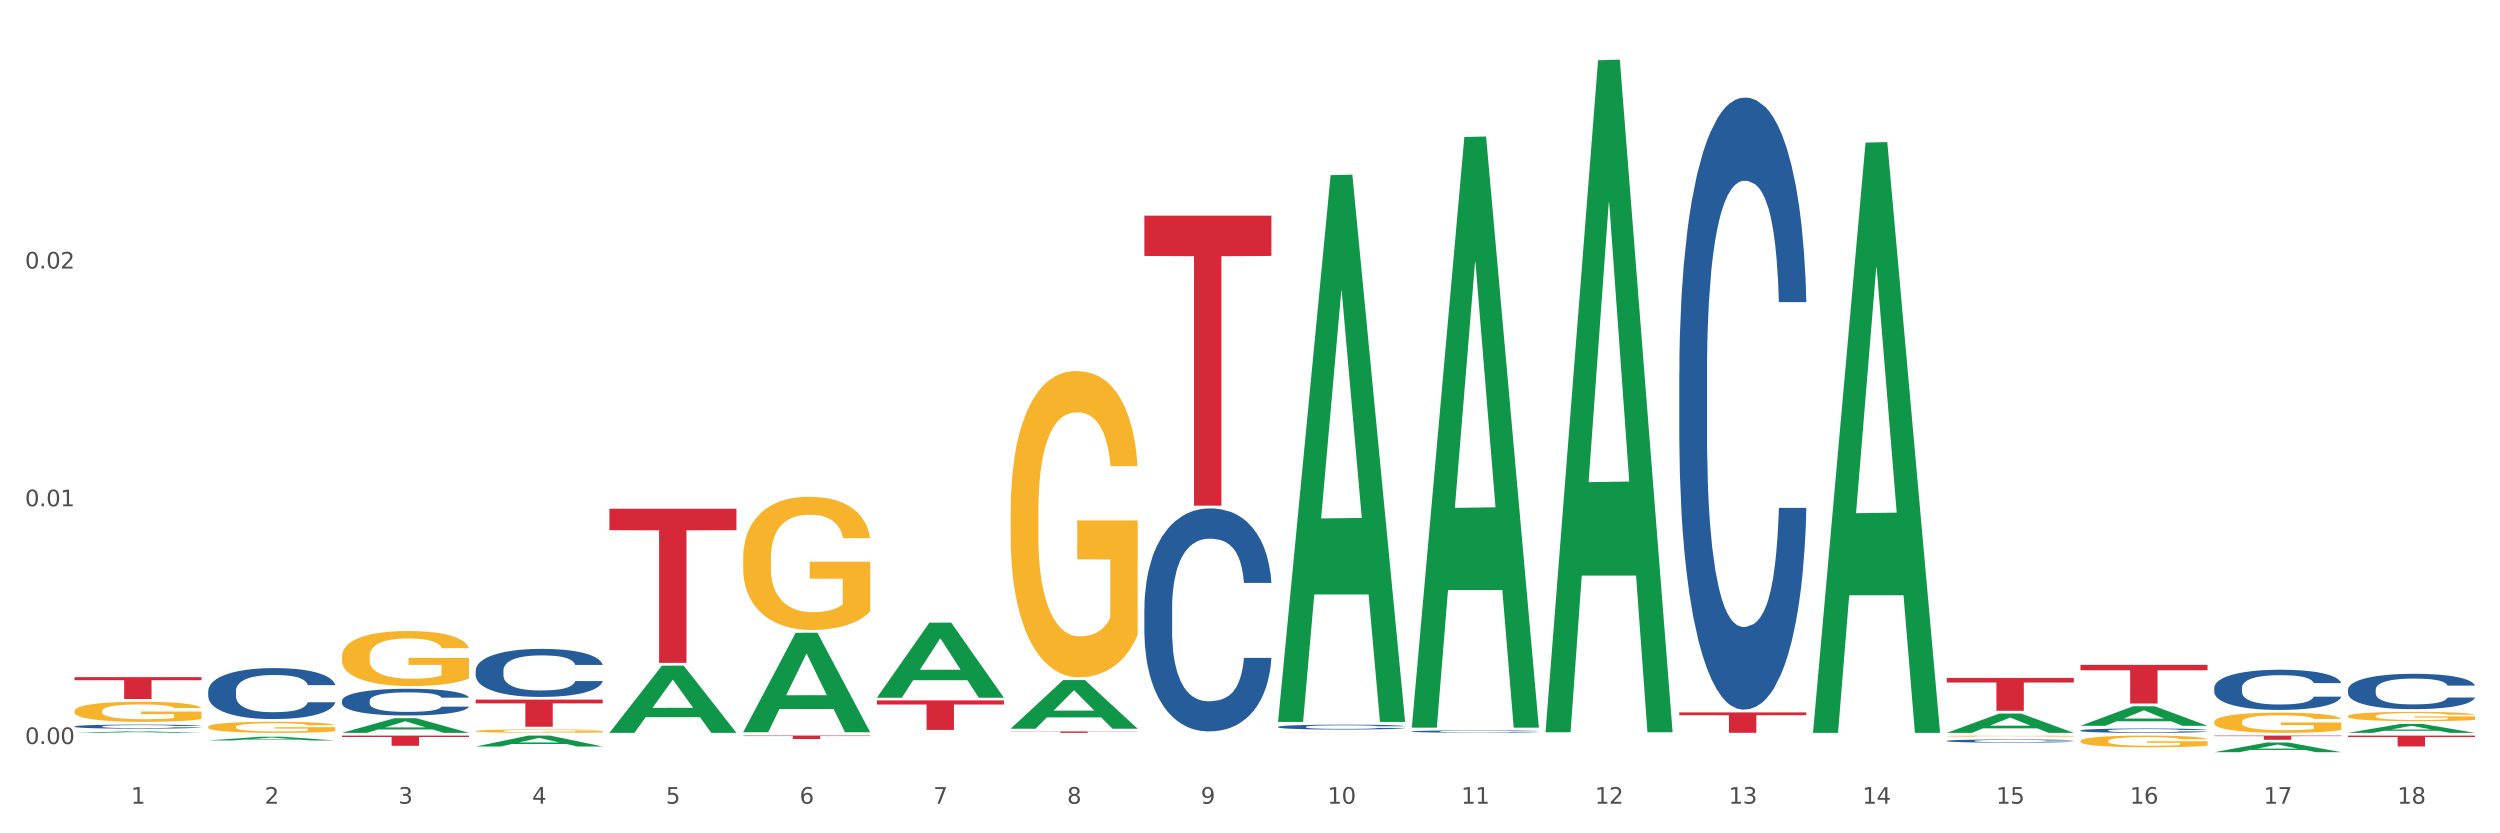 <?xml version="1.0" encoding="utf-8" standalone="no"?>
<!DOCTYPE svg PUBLIC "-//W3C//DTD SVG 1.1//EN"
  "http://www.w3.org/Graphics/SVG/1.1/DTD/svg11.dtd">
<svg xmlns:xlink="http://www.w3.org/1999/xlink" width="1080pt" height="360pt" viewBox="0 0 1080 360" xmlns="http://www.w3.org/2000/svg" version="1.1">
 <rect x="0" y="0" width="1080" height="360" fill="#333333" stroke="none"/>
 <defs>
  <style type="text/css">*{stroke-linejoin: round; stroke-linecap: butt}</style>
 </defs>
 <g id="figure_1">
  <g id="patch_1">
   <path d="M 0 360 
L 1080 360 
L 1080 0 
L 0 0 
z
" style="fill: #ffffff; stroke: #ffffff; stroke-linejoin: miter"/>
  </g>
  <g id="axes_1">
   <g id="matplotlib.axis_1">
    <g id="xtick_1">
     <g id="text_1">
      <!-- 1 -->
      <g style="fill: #4d4d4d" transform="translate(56.563 347.204) scale(0.096 -0.096)">
       <defs>
        <path id="DejaVuSans-31" d="M 794 531 
L 1825 531 
L 1825 4091 
L 703 3866 
L 703 4441 
L 1819 4666 
L 2450 4666 
L 2450 531 
L 3481 531 
L 3481 0 
L 794 0 
L 794 531 
z
" transform="scale(0.016)"/>
       </defs>
       <use xlink:href="#DejaVuSans-31"/>
      </g>
     </g>
    </g>
    <g id="xtick_2">
     <g id="text_2">
      <!-- 2 -->
      <g style="fill: #4d4d4d" transform="translate(114.336 347.204) scale(0.096 -0.096)">
       <defs>
        <path id="DejaVuSans-32" d="M 1228 531 
L 3431 531 
L 3431 0 
L 469 0 
L 469 531 
Q 828 903 1448 1529 
Q 2069 2156 2228 2338 
Q 2531 2678 2651 2914 
Q 2772 3150 2772 3378 
Q 2772 3750 2511 3984 
Q 2250 4219 1831 4219 
Q 1534 4219 1204 4116 
Q 875 4013 500 3803 
L 500 4441 
Q 881 4594 1212 4672 
Q 1544 4750 1819 4750 
Q 2544 4750 2975 4387 
Q 3406 4025 3406 3419 
Q 3406 3131 3298 2873 
Q 3191 2616 2906 2266 
Q 2828 2175 2409 1742 
Q 1991 1309 1228 531 
z
" transform="scale(0.016)"/>
       </defs>
       <use xlink:href="#DejaVuSans-32"/>
      </g>
     </g>
    </g>
    <g id="xtick_3">
     <g id="text_3">
      <!-- 3 -->
      <g style="fill: #4d4d4d" transform="translate(172.109 347.204) scale(0.096 -0.096)">
       <defs>
        <path id="DejaVuSans-33" d="M 2597 2516 
Q 3050 2419 3304 2112 
Q 3559 1806 3559 1356 
Q 3559 666 3084 287 
Q 2609 -91 1734 -91 
Q 1441 -91 1130 -33 
Q 819 25 488 141 
L 488 750 
Q 750 597 1062 519 
Q 1375 441 1716 441 
Q 2309 441 2620 675 
Q 2931 909 2931 1356 
Q 2931 1769 2642 2001 
Q 2353 2234 1838 2234 
L 1294 2234 
L 1294 2753 
L 1863 2753 
Q 2328 2753 2575 2939 
Q 2822 3125 2822 3475 
Q 2822 3834 2567 4026 
Q 2313 4219 1838 4219 
Q 1578 4219 1281 4162 
Q 984 4106 628 3988 
L 628 4550 
Q 988 4650 1302 4700 
Q 1616 4750 1894 4750 
Q 2613 4750 3031 4423 
Q 3450 4097 3450 3541 
Q 3450 3153 3228 2886 
Q 3006 2619 2597 2516 
z
" transform="scale(0.016)"/>
       </defs>
       <use xlink:href="#DejaVuSans-33"/>
      </g>
     </g>
    </g>
    <g id="xtick_4">
     <g id="text_4">
      <!-- 4 -->
      <g style="fill: #4d4d4d" transform="translate(229.882 347.204) scale(0.096 -0.096)">
       <defs>
        <path id="DejaVuSans-34" d="M 2419 4116 
L 825 1625 
L 2419 1625 
L 2419 4116 
z
M 2253 4666 
L 3047 4666 
L 3047 1625 
L 3713 1625 
L 3713 1100 
L 3047 1100 
L 3047 0 
L 2419 0 
L 2419 1100 
L 313 1100 
L 313 1709 
L 2253 4666 
z
" transform="scale(0.016)"/>
       </defs>
       <use xlink:href="#DejaVuSans-34"/>
      </g>
     </g>
    </g>
    <g id="xtick_5">
     <g id="text_5">
      <!-- 5 -->
      <g style="fill: #4d4d4d" transform="translate(287.655 347.204) scale(0.096 -0.096)">
       <defs>
        <path id="DejaVuSans-35" d="M 691 4666 
L 3169 4666 
L 3169 4134 
L 1269 4134 
L 1269 2991 
Q 1406 3038 1543 3061 
Q 1681 3084 1819 3084 
Q 2600 3084 3056 2656 
Q 3513 2228 3513 1497 
Q 3513 744 3044 326 
Q 2575 -91 1722 -91 
Q 1428 -91 1123 -41 
Q 819 9 494 109 
L 494 744 
Q 775 591 1075 516 
Q 1375 441 1709 441 
Q 2250 441 2565 725 
Q 2881 1009 2881 1497 
Q 2881 1984 2565 2268 
Q 2250 2553 1709 2553 
Q 1456 2553 1204 2497 
Q 953 2441 691 2322 
L 691 4666 
z
" transform="scale(0.016)"/>
       </defs>
       <use xlink:href="#DejaVuSans-35"/>
      </g>
     </g>
    </g>
    <g id="xtick_6">
     <g id="text_6">
      <!-- 6 -->
      <g style="fill: #4d4d4d" transform="translate(345.428 347.204) scale(0.096 -0.096)">
       <defs>
        <path id="DejaVuSans-36" d="M 2113 2584 
Q 1688 2584 1439 2293 
Q 1191 2003 1191 1497 
Q 1191 994 1439 701 
Q 1688 409 2113 409 
Q 2538 409 2786 701 
Q 3034 994 3034 1497 
Q 3034 2003 2786 2293 
Q 2538 2584 2113 2584 
z
M 3366 4563 
L 3366 3988 
Q 3128 4100 2886 4159 
Q 2644 4219 2406 4219 
Q 1781 4219 1451 3797 
Q 1122 3375 1075 2522 
Q 1259 2794 1537 2939 
Q 1816 3084 2150 3084 
Q 2853 3084 3261 2657 
Q 3669 2231 3669 1497 
Q 3669 778 3244 343 
Q 2819 -91 2113 -91 
Q 1303 -91 875 529 
Q 447 1150 447 2328 
Q 447 3434 972 4092 
Q 1497 4750 2381 4750 
Q 2619 4750 2861 4703 
Q 3103 4656 3366 4563 
z
" transform="scale(0.016)"/>
       </defs>
       <use xlink:href="#DejaVuSans-36"/>
      </g>
     </g>
    </g>
    <g id="xtick_7">
     <g id="text_7">
      <!-- 7 -->
      <g style="fill: #4d4d4d" transform="translate(403.201 347.204) scale(0.096 -0.096)">
       <defs>
        <path id="DejaVuSans-37" d="M 525 4666 
L 3525 4666 
L 3525 4397 
L 1831 0 
L 1172 0 
L 2766 4134 
L 525 4134 
L 525 4666 
z
" transform="scale(0.016)"/>
       </defs>
       <use xlink:href="#DejaVuSans-37"/>
      </g>
     </g>
    </g>
    <g id="xtick_8">
     <g id="text_8">
      <!-- 8 -->
      <g style="fill: #4d4d4d" transform="translate(460.974 347.204) scale(0.096 -0.096)">
       <defs>
        <path id="DejaVuSans-38" d="M 2034 2216 
Q 1584 2216 1326 1975 
Q 1069 1734 1069 1313 
Q 1069 891 1326 650 
Q 1584 409 2034 409 
Q 2484 409 2743 651 
Q 3003 894 3003 1313 
Q 3003 1734 2745 1975 
Q 2488 2216 2034 2216 
z
M 1403 2484 
Q 997 2584 770 2862 
Q 544 3141 544 3541 
Q 544 4100 942 4425 
Q 1341 4750 2034 4750 
Q 2731 4750 3128 4425 
Q 3525 4100 3525 3541 
Q 3525 3141 3298 2862 
Q 3072 2584 2669 2484 
Q 3125 2378 3379 2068 
Q 3634 1759 3634 1313 
Q 3634 634 3220 271 
Q 2806 -91 2034 -91 
Q 1263 -91 848 271 
Q 434 634 434 1313 
Q 434 1759 690 2068 
Q 947 2378 1403 2484 
z
M 1172 3481 
Q 1172 3119 1398 2916 
Q 1625 2713 2034 2713 
Q 2441 2713 2670 2916 
Q 2900 3119 2900 3481 
Q 2900 3844 2670 4047 
Q 2441 4250 2034 4250 
Q 1625 4250 1398 4047 
Q 1172 3844 1172 3481 
z
" transform="scale(0.016)"/>
       </defs>
       <use xlink:href="#DejaVuSans-38"/>
      </g>
     </g>
    </g>
    <g id="xtick_9">
     <g id="text_9">
      <!-- 9 -->
      <g style="fill: #4d4d4d" transform="translate(518.747 347.204) scale(0.096 -0.096)">
       <defs>
        <path id="DejaVuSans-39" d="M 703 97 
L 703 672 
Q 941 559 1184 500 
Q 1428 441 1663 441 
Q 2288 441 2617 861 
Q 2947 1281 2994 2138 
Q 2813 1869 2534 1725 
Q 2256 1581 1919 1581 
Q 1219 1581 811 2004 
Q 403 2428 403 3163 
Q 403 3881 828 4315 
Q 1253 4750 1959 4750 
Q 2769 4750 3195 4129 
Q 3622 3509 3622 2328 
Q 3622 1225 3098 567 
Q 2575 -91 1691 -91 
Q 1453 -91 1209 -44 
Q 966 3 703 97 
z
M 1959 2075 
Q 2384 2075 2632 2365 
Q 2881 2656 2881 3163 
Q 2881 3666 2632 3958 
Q 2384 4250 1959 4250 
Q 1534 4250 1286 3958 
Q 1038 3666 1038 3163 
Q 1038 2656 1286 2365 
Q 1534 2075 1959 2075 
z
" transform="scale(0.016)"/>
       </defs>
       <use xlink:href="#DejaVuSans-39"/>
      </g>
     </g>
    </g>
    <g id="xtick_10">
     <g id="text_10">
      <!-- 10 -->
      <g style="fill: #4d4d4d" transform="translate(573.466 347.204) scale(0.096 -0.096)">
       <defs>
        <path id="DejaVuSans-30" d="M 2034 4250 
Q 1547 4250 1301 3770 
Q 1056 3291 1056 2328 
Q 1056 1369 1301 889 
Q 1547 409 2034 409 
Q 2525 409 2770 889 
Q 3016 1369 3016 2328 
Q 3016 3291 2770 3770 
Q 2525 4250 2034 4250 
z
M 2034 4750 
Q 2819 4750 3233 4129 
Q 3647 3509 3647 2328 
Q 3647 1150 3233 529 
Q 2819 -91 2034 -91 
Q 1250 -91 836 529 
Q 422 1150 422 2328 
Q 422 3509 836 4129 
Q 1250 4750 2034 4750 
z
" transform="scale(0.016)"/>
       </defs>
       <use xlink:href="#DejaVuSans-31"/>
       <use xlink:href="#DejaVuSans-30" transform="translate(63.623 0)"/>
      </g>
     </g>
    </g>
    <g id="xtick_11">
     <g id="text_11">
      <!-- 11 -->
      <g style="fill: #4d4d4d" transform="translate(631.239 347.204) scale(0.096 -0.096)">
       <use xlink:href="#DejaVuSans-31"/>
       <use xlink:href="#DejaVuSans-31" transform="translate(63.623 0)"/>
      </g>
     </g>
    </g>
    <g id="xtick_12">
     <g id="text_12">
      <!-- 12 -->
      <g style="fill: #4d4d4d" transform="translate(689.012 347.204) scale(0.096 -0.096)">
       <use xlink:href="#DejaVuSans-31"/>
       <use xlink:href="#DejaVuSans-32" transform="translate(63.623 0)"/>
      </g>
     </g>
    </g>
    <g id="xtick_13">
     <g id="text_13">
      <!-- 13 -->
      <g style="fill: #4d4d4d" transform="translate(746.785 347.204) scale(0.096 -0.096)">
       <use xlink:href="#DejaVuSans-31"/>
       <use xlink:href="#DejaVuSans-33" transform="translate(63.623 0)"/>
      </g>
     </g>
    </g>
    <g id="xtick_14">
     <g id="text_14">
      <!-- 14 -->
      <g style="fill: #4d4d4d" transform="translate(804.558 347.204) scale(0.096 -0.096)">
       <use xlink:href="#DejaVuSans-31"/>
       <use xlink:href="#DejaVuSans-34" transform="translate(63.623 0)"/>
      </g>
     </g>
    </g>
    <g id="xtick_15">
     <g id="text_15">
      <!-- 15 -->
      <g style="fill: #4d4d4d" transform="translate(862.331 347.204) scale(0.096 -0.096)">
       <use xlink:href="#DejaVuSans-31"/>
       <use xlink:href="#DejaVuSans-35" transform="translate(63.623 0)"/>
      </g>
     </g>
    </g>
    <g id="xtick_16">
     <g id="text_16">
      <!-- 16 -->
      <g style="fill: #4d4d4d" transform="translate(920.104 347.204) scale(0.096 -0.096)">
       <use xlink:href="#DejaVuSans-31"/>
       <use xlink:href="#DejaVuSans-36" transform="translate(63.623 0)"/>
      </g>
     </g>
    </g>
    <g id="xtick_17">
     <g id="text_17">
      <!-- 17 -->
      <g style="fill: #4d4d4d" transform="translate(977.877 347.204) scale(0.096 -0.096)">
       <use xlink:href="#DejaVuSans-31"/>
       <use xlink:href="#DejaVuSans-37" transform="translate(63.623 0)"/>
      </g>
     </g>
    </g>
    <g id="xtick_18">
     <g id="text_18">
      <!-- 18 -->
      <g style="fill: #4d4d4d" transform="translate(1035.65 347.204) scale(0.096 -0.096)">
       <use xlink:href="#DejaVuSans-31"/>
       <use xlink:href="#DejaVuSans-38" transform="translate(63.623 0)"/>
      </g>
     </g>
    </g>
    <g id="xtick_19"/>
    <g id="xtick_20"/>
    <g id="xtick_21"/>
    <g id="xtick_22"/>
    <g id="xtick_23"/>
    <g id="xtick_24"/>
    <g id="xtick_25"/>
    <g id="xtick_26"/>
    <g id="xtick_27"/>
    <g id="xtick_28"/>
    <g id="xtick_29"/>
    <g id="xtick_30"/>
    <g id="xtick_31"/>
    <g id="xtick_32"/>
    <g id="xtick_33"/>
    <g id="xtick_34"/>
    <g id="xtick_35"/>
   </g>
   <g id="matplotlib.axis_2">
    <g id="ytick_1">
     <g id="text_19">
      <!-- 0.00 -->
      <g style="fill: #4d4d4d" transform="translate(10.8 321.415) scale(0.096 -0.096)">
       <defs>
        <path id="DejaVuSans-2e" d="M 684 794 
L 1344 794 
L 1344 0 
L 684 0 
L 684 794 
z
" transform="scale(0.016)"/>
       </defs>
       <use xlink:href="#DejaVuSans-30"/>
       <use xlink:href="#DejaVuSans-2e" transform="translate(63.623 0)"/>
       <use xlink:href="#DejaVuSans-30" transform="translate(95.41 0)"/>
       <use xlink:href="#DejaVuSans-30" transform="translate(159.033 0)"/>
      </g>
     </g>
    </g>
    <g id="ytick_2">
     <g id="text_20">
      <!-- 0.01 -->
      <g style="fill: #4d4d4d" transform="translate(10.8 218.71) scale(0.096 -0.096)">
       <use xlink:href="#DejaVuSans-30"/>
       <use xlink:href="#DejaVuSans-2e" transform="translate(63.623 0)"/>
       <use xlink:href="#DejaVuSans-30" transform="translate(95.41 0)"/>
       <use xlink:href="#DejaVuSans-31" transform="translate(159.033 0)"/>
      </g>
     </g>
    </g>
    <g id="ytick_3">
     <g id="text_21">
      <!-- 0.02 -->
      <g style="fill: #4d4d4d" transform="translate(10.8 116.005) scale(0.096 -0.096)">
       <use xlink:href="#DejaVuSans-30"/>
       <use xlink:href="#DejaVuSans-2e" transform="translate(63.623 0)"/>
       <use xlink:href="#DejaVuSans-30" transform="translate(95.41 0)"/>
       <use xlink:href="#DejaVuSans-32" transform="translate(159.033 0)"/>
      </g>
     </g>
    </g>
    <g id="ytick_4"/>
    <g id="ytick_5"/>
    <g id="ytick_6"/>
   </g>
   <g id="PolyCollection_1">
    <path d="M 32.175 316.599 
L 32.232 316.598 
L 54.864 315.951 
L 64.257 315.951 
L 87.059 316.6 
L 76.196 316.6 
L 71.273 316.449 
L 47.905 316.449 
L 47.735 316.451 
L 42.982 316.6 
L 32.175 316.6 
L 32.175 316.599 
L 50.847 316.358 
L 68.331 316.358 
L 59.674 316.089 
L 59.561 316.088 
L 59.447 316.09 
L 50.79 316.358 
L 50.847 316.358 
L 32.175 316.599 
z
" clip-path="url(#p5987b3c9f8)" style="fill: #109648"/>
    <path d="M 32.175 313.814 
L 32.24 313.812 
L 32.24 313.767 
L 32.434 313.706 
L 33.148 313.594 
L 34.056 313.509 
L 35.613 313.409 
L 36.457 313.367 
L 37.56 313.321 
L 39.83 313.245 
L 42.425 313.181 
L 44.242 313.146 
L 45.604 313.123 
L 48.653 313.083 
L 50.405 313.066 
L 52.221 313.051 
L 53.778 313.041 
L 56.373 313.03 
L 58.449 313.025 
L 60.85 313.024 
L 62.861 313.025 
L 65.521 313.032 
L 69.413 313.051 
L 70.905 313.062 
L 72.917 313.082 
L 74.993 313.107 
L 76.679 313.133 
L 78.626 313.17 
L 80.637 313.218 
L 82.583 313.279 
L 83.945 313.335 
L 85.048 313.395 
L 86.021 313.467 
L 86.735 313.546 
L 87.059 313.612 
L 75.187 313.612 
L 74.863 313.552 
L 74.214 313.488 
L 73.565 313.445 
L 72.852 313.409 
L 71.749 313.369 
L 70.776 313.343 
L 69.154 313.313 
L 67.662 313.294 
L 66.429 313.282 
L 64.937 313.273 
L 61.758 313.263 
L 59.487 313.263 
L 58.06 313.266 
L 56.309 313.274 
L 54.816 313.286 
L 53.065 313.305 
L 51.702 313.326 
L 50.34 313.353 
L 49.562 313.372 
L 48.394 313.408 
L 47.615 313.437 
L 46.577 313.486 
L 45.993 313.522 
L 44.955 313.613 
L 44.501 313.681 
L 44.307 313.727 
L 44.177 313.779 
L 44.177 314.029 
L 44.566 314.142 
L 44.891 314.19 
L 45.41 314.244 
L 46.383 314.315 
L 47.81 314.384 
L 49.302 314.434 
L 50.535 314.464 
L 51.702 314.487 
L 52.87 314.505 
L 54.297 314.521 
L 55.465 314.53 
L 57.217 314.54 
L 59.293 314.545 
L 60.915 314.545 
L 64.223 314.537 
L 65.715 314.529 
L 67.143 314.517 
L 68.7 314.5 
L 69.932 314.481 
L 70.646 314.466 
L 71.814 314.436 
L 72.722 314.403 
L 73.5 314.366 
L 74.019 314.334 
L 74.603 314.286 
L 75.057 314.232 
L 75.187 314.203 
L 87.059 314.203 
L 86.8 314.26 
L 86.346 314.317 
L 85.437 314.392 
L 84.724 314.436 
L 83.621 314.489 
L 82.453 314.534 
L 80.831 314.583 
L 79.339 314.62 
L 77.782 314.652 
L 76.095 314.681 
L 73.046 314.721 
L 71.943 314.733 
L 69.608 314.752 
L 67.791 314.763 
L 65.132 314.774 
L 62.407 314.781 
L 59.552 314.782 
L 57.022 314.779 
L 54.233 314.77 
L 52.481 314.76 
L 50.535 314.746 
L 48.264 314.723 
L 46.123 314.696 
L 44.112 314.664 
L 42.231 314.627 
L 40.479 314.585 
L 38.208 314.516 
L 36.522 314.448 
L 35.289 314.386 
L 34.446 314.333 
L 33.602 314.265 
L 33.148 314.219 
L 32.434 314.106 
L 32.175 314.002 
L 32.175 313.814 
z
" clip-path="url(#p5987b3c9f8)" style="fill: #255c99"/>
    <path d="M 89.948 298.507 
L 90.013 298.487 
L 90.013 297.924 
L 90.207 297.159 
L 90.921 295.751 
L 91.829 294.685 
L 93.386 293.438 
L 94.23 292.915 
L 95.333 292.331 
L 97.603 291.386 
L 100.198 290.581 
L 102.015 290.139 
L 103.377 289.857 
L 106.426 289.354 
L 108.178 289.133 
L 109.994 288.952 
L 111.551 288.831 
L 114.146 288.69 
L 116.222 288.63 
L 118.623 288.61 
L 120.634 288.63 
L 123.294 288.71 
L 127.186 288.952 
L 128.678 289.093 
L 130.69 289.334 
L 132.766 289.656 
L 134.452 289.978 
L 136.399 290.44 
L 138.41 291.044 
L 140.356 291.808 
L 141.718 292.512 
L 142.821 293.257 
L 143.794 294.162 
L 144.508 295.148 
L 144.832 295.972 
L 132.96 295.972 
L 132.636 295.228 
L 131.987 294.423 
L 131.338 293.88 
L 130.625 293.438 
L 129.522 292.935 
L 128.549 292.613 
L 126.927 292.231 
L 125.435 291.989 
L 124.202 291.848 
L 122.71 291.728 
L 119.531 291.607 
L 117.26 291.607 
L 115.833 291.647 
L 114.082 291.748 
L 112.589 291.889 
L 110.838 292.13 
L 109.475 292.392 
L 108.113 292.734 
L 107.335 292.975 
L 106.167 293.418 
L 105.388 293.78 
L 104.35 294.403 
L 103.766 294.846 
L 102.728 295.992 
L 102.274 296.837 
L 102.08 297.421 
L 101.95 298.064 
L 101.95 301.202 
L 102.339 302.611 
L 102.663 303.214 
L 103.183 303.898 
L 104.156 304.783 
L 105.583 305.648 
L 107.075 306.272 
L 108.308 306.654 
L 109.475 306.935 
L 110.643 307.157 
L 112.07 307.358 
L 113.238 307.479 
L 114.99 307.599 
L 117.066 307.66 
L 118.688 307.66 
L 121.996 307.559 
L 123.488 307.458 
L 124.916 307.318 
L 126.473 307.096 
L 127.705 306.855 
L 128.419 306.674 
L 129.587 306.292 
L 130.495 305.889 
L 131.273 305.427 
L 131.792 305.024 
L 132.376 304.421 
L 132.83 303.737 
L 132.96 303.375 
L 144.832 303.375 
L 144.573 304.099 
L 144.119 304.803 
L 143.21 305.749 
L 142.497 306.292 
L 141.394 306.956 
L 140.226 307.519 
L 138.604 308.142 
L 137.112 308.605 
L 135.555 309.007 
L 133.868 309.369 
L 130.819 309.872 
L 129.716 310.013 
L 127.381 310.255 
L 125.564 310.395 
L 122.905 310.536 
L 120.18 310.617 
L 117.325 310.637 
L 114.795 310.597 
L 112.006 310.476 
L 110.254 310.355 
L 108.308 310.174 
L 106.037 309.892 
L 103.896 309.551 
L 101.885 309.148 
L 100.004 308.686 
L 98.252 308.163 
L 95.981 307.298 
L 94.295 306.453 
L 93.062 305.668 
L 92.219 305.004 
L 91.375 304.159 
L 90.921 303.576 
L 90.207 302.168 
L 89.948 300.86 
L 89.948 298.507 
z
" clip-path="url(#p5987b3c9f8)" style="fill: #255c99"/>
    <path d="M 147.721 302.734 
L 147.786 302.724 
L 147.786 302.429 
L 147.98 302.028 
L 148.694 301.29 
L 149.602 300.731 
L 151.159 300.077 
L 152.003 299.803 
L 153.106 299.497 
L 155.376 299.002 
L 157.971 298.58 
L 159.788 298.348 
L 161.15 298.201 
L 164.199 297.937 
L 165.951 297.821 
L 167.767 297.726 
L 169.324 297.663 
L 171.919 297.589 
L 173.995 297.557 
L 176.396 297.547 
L 178.407 297.557 
L 181.067 297.6 
L 184.959 297.726 
L 186.451 297.8 
L 188.463 297.926 
L 190.539 298.095 
L 192.225 298.264 
L 194.172 298.506 
L 196.183 298.823 
L 198.129 299.223 
L 199.491 299.592 
L 200.594 299.982 
L 201.567 300.457 
L 202.281 300.974 
L 202.605 301.406 
L 190.733 301.406 
L 190.409 301.016 
L 189.76 300.594 
L 189.111 300.309 
L 188.398 300.077 
L 187.295 299.814 
L 186.322 299.645 
L 184.7 299.445 
L 183.208 299.318 
L 181.975 299.244 
L 180.483 299.181 
L 177.304 299.118 
L 175.033 299.118 
L 173.606 299.139 
L 171.854 299.192 
L 170.362 299.265 
L 168.611 299.392 
L 167.248 299.529 
L 165.886 299.708 
L 165.107 299.835 
L 163.94 300.067 
L 163.161 300.257 
L 162.123 300.583 
L 161.539 300.815 
L 160.501 301.416 
L 160.047 301.859 
L 159.853 302.165 
L 159.723 302.502 
L 159.723 304.147 
L 160.112 304.885 
L 160.436 305.202 
L 160.955 305.56 
L 161.929 306.024 
L 163.356 306.477 
L 164.848 306.804 
L 166.081 307.004 
L 167.248 307.152 
L 168.416 307.268 
L 169.843 307.373 
L 171.011 307.437 
L 172.763 307.5 
L 174.839 307.532 
L 176.461 307.532 
L 179.769 307.479 
L 181.261 307.426 
L 182.689 307.352 
L 184.246 307.236 
L 185.478 307.11 
L 186.192 307.015 
L 187.36 306.815 
L 188.268 306.604 
L 189.046 306.361 
L 189.565 306.15 
L 190.149 305.834 
L 190.603 305.476 
L 190.733 305.286 
L 202.605 305.286 
L 202.346 305.665 
L 201.892 306.034 
L 200.983 306.53 
L 200.27 306.815 
L 199.167 307.163 
L 197.999 307.458 
L 196.377 307.785 
L 194.885 308.027 
L 193.328 308.238 
L 191.641 308.428 
L 188.592 308.691 
L 187.489 308.765 
L 185.154 308.892 
L 183.337 308.966 
L 180.678 309.039 
L 177.953 309.082 
L 175.098 309.092 
L 172.568 309.071 
L 169.778 309.008 
L 168.027 308.944 
L 166.081 308.85 
L 163.81 308.702 
L 161.669 308.523 
L 159.658 308.312 
L 157.777 308.069 
L 156.025 307.795 
L 153.754 307.342 
L 152.068 306.899 
L 150.835 306.488 
L 149.992 306.14 
L 149.148 305.697 
L 148.694 305.391 
L 147.98 304.653 
L 147.721 303.968 
L 147.721 302.734 
z
" clip-path="url(#p5987b3c9f8)" style="fill: #255c99"/>
    <path d="M 205.494 289.643 
L 205.559 289.624 
L 205.559 289.093 
L 205.753 288.373 
L 206.467 287.046 
L 207.375 286.041 
L 208.932 284.866 
L 209.776 284.373 
L 210.879 283.824 
L 213.149 282.933 
L 215.744 282.174 
L 217.561 281.757 
L 218.923 281.492 
L 221.972 281.018 
L 223.724 280.81 
L 225.54 280.639 
L 227.097 280.525 
L 229.692 280.393 
L 231.768 280.336 
L 234.169 280.317 
L 236.18 280.336 
L 238.84 280.412 
L 242.732 280.639 
L 244.224 280.772 
L 246.236 280.999 
L 248.312 281.302 
L 249.998 281.606 
L 251.945 282.042 
L 253.956 282.61 
L 255.902 283.331 
L 257.264 283.994 
L 258.367 284.696 
L 259.34 285.549 
L 260.054 286.477 
L 260.378 287.255 
L 248.506 287.255 
L 248.182 286.553 
L 247.533 285.795 
L 246.884 285.283 
L 246.171 284.866 
L 245.068 284.392 
L 244.095 284.089 
L 242.473 283.729 
L 240.981 283.501 
L 239.748 283.369 
L 238.256 283.255 
L 235.077 283.141 
L 232.806 283.141 
L 231.379 283.179 
L 229.627 283.274 
L 228.135 283.407 
L 226.384 283.634 
L 225.021 283.881 
L 223.659 284.203 
L 222.88 284.43 
L 221.713 284.847 
L 220.934 285.188 
L 219.896 285.776 
L 219.312 286.193 
L 218.274 287.274 
L 217.82 288.07 
L 217.626 288.62 
L 217.496 289.226 
L 217.496 292.183 
L 217.885 293.51 
L 218.209 294.079 
L 218.728 294.723 
L 219.702 295.557 
L 221.129 296.373 
L 222.621 296.96 
L 223.854 297.32 
L 225.021 297.586 
L 226.189 297.794 
L 227.616 297.984 
L 228.784 298.098 
L 230.536 298.211 
L 232.612 298.268 
L 234.234 298.268 
L 237.542 298.173 
L 239.034 298.079 
L 240.462 297.946 
L 242.019 297.737 
L 243.251 297.51 
L 243.965 297.339 
L 245.133 296.979 
L 246.041 296.6 
L 246.819 296.164 
L 247.338 295.785 
L 247.922 295.216 
L 248.376 294.572 
L 248.506 294.231 
L 260.378 294.231 
L 260.119 294.913 
L 259.665 295.576 
L 258.756 296.467 
L 258.043 296.979 
L 256.94 297.605 
L 255.772 298.135 
L 254.15 298.723 
L 252.658 299.159 
L 251.101 299.538 
L 249.414 299.879 
L 246.365 300.353 
L 245.262 300.486 
L 242.927 300.713 
L 241.11 300.846 
L 238.45 300.979 
L 235.726 301.055 
L 232.871 301.074 
L 230.341 301.036 
L 227.551 300.922 
L 225.8 300.808 
L 223.854 300.638 
L 221.583 300.372 
L 219.442 300.05 
L 217.431 299.671 
L 215.55 299.235 
L 213.798 298.742 
L 211.527 297.927 
L 209.841 297.131 
L 208.608 296.392 
L 207.765 295.766 
L 206.921 294.97 
L 206.467 294.42 
L 205.753 293.093 
L 205.494 291.861 
L 205.494 289.643 
z
" clip-path="url(#p5987b3c9f8)" style="fill: #255c99"/>
    <path d="M 89.948 314.021 
L 90.013 314.016 
L 90.013 313.859 
L 90.142 313.723 
L 90.79 313.394 
L 91.762 313.123 
L 92.475 312.978 
L 93.188 312.86 
L 94.03 312.742 
L 95.067 312.619 
L 96.946 312.44 
L 98.113 312.348 
L 99.538 312.251 
L 102.13 312.111 
L 104.009 312.033 
L 105.953 311.967 
L 109.128 311.888 
L 111.202 311.853 
L 113.405 311.827 
L 116.062 311.809 
L 118.071 311.805 
L 122.477 311.818 
L 126.235 311.857 
L 128.049 311.888 
L 130.382 311.941 
L 131.613 311.976 
L 133.622 312.046 
L 135.696 312.138 
L 137.121 312.216 
L 139.26 312.365 
L 140.88 312.514 
L 142.37 312.698 
L 143.148 312.825 
L 143.731 312.943 
L 144.249 313.079 
L 144.768 313.294 
L 133.104 313.294 
L 132.65 313.14 
L 131.937 312.996 
L 130.901 312.856 
L 129.993 312.768 
L 128.438 312.659 
L 127.013 312.589 
L 125.522 312.536 
L 123.708 312.492 
L 122.282 312.47 
L 120.274 312.453 
L 116.321 312.457 
L 113.664 312.492 
L 111.85 312.536 
L 110.684 312.576 
L 109.647 312.619 
L 108.48 312.681 
L 107.12 312.773 
L 106.148 312.856 
L 105.176 312.961 
L 104.398 313.066 
L 103.685 313.189 
L 103.102 313.32 
L 102.648 313.456 
L 102.26 313.622 
L 101.936 313.898 
L 101.936 314.498 
L 102.065 314.634 
L 102.389 314.813 
L 102.778 314.949 
L 103.426 315.111 
L 104.009 315.22 
L 105.111 315.378 
L 106.342 315.509 
L 107.314 315.593 
L 108.286 315.663 
L 109.971 315.759 
L 111.85 315.838 
L 113.47 315.886 
L 115.673 315.93 
L 117.163 315.947 
L 118.459 315.956 
L 121.634 315.956 
L 123.902 315.943 
L 126.43 315.912 
L 128.373 315.873 
L 129.993 315.825 
L 131.808 315.746 
L 132.974 315.671 
L 132.974 314.756 
L 118.719 314.752 
L 118.719 314.143 
L 144.832 314.143 
L 144.832 315.93 
L 143.731 316.022 
L 142.5 316.105 
L 141.204 316.179 
L 139.26 316.271 
L 136.927 316.359 
L 134.853 316.42 
L 132.65 316.473 
L 130.058 316.521 
L 126.689 316.565 
L 124.615 316.582 
L 122.023 316.595 
L 118.978 316.6 
L 116.321 316.591 
L 113.729 316.569 
L 111.007 316.53 
L 108.351 316.473 
L 106.342 316.416 
L 104.333 316.346 
L 102.195 316.254 
L 100.51 316.166 
L 99.214 316.087 
L 97.789 315.987 
L 96.233 315.855 
L 95.067 315.737 
L 94.03 315.614 
L 92.929 315.457 
L 92.151 315.321 
L 91.374 315.15 
L 90.92 315.023 
L 90.402 314.826 
L 90.013 314.55 
L 89.948 314.021 
z
" clip-path="url(#p5987b3c9f8)" style="fill: #f7b32b"/>
    <path d="M 147.721 283.594 
L 147.786 283.572 
L 147.786 282.79 
L 147.915 282.118 
L 148.563 280.49 
L 149.535 279.144 
L 150.248 278.427 
L 150.961 277.841 
L 151.803 277.255 
L 152.84 276.647 
L 154.719 275.757 
L 155.886 275.302 
L 157.311 274.824 
L 159.903 274.129 
L 161.782 273.739 
L 163.726 273.413 
L 166.901 273.022 
L 168.975 272.849 
L 171.178 272.719 
L 173.835 272.632 
L 175.844 272.61 
L 180.25 272.675 
L 184.008 272.871 
L 185.822 273.022 
L 188.155 273.283 
L 189.386 273.457 
L 191.395 273.804 
L 193.469 274.26 
L 194.894 274.65 
L 197.033 275.388 
L 198.653 276.127 
L 200.143 277.038 
L 200.921 277.668 
L 201.504 278.254 
L 202.022 278.927 
L 202.54 279.99 
L 190.877 279.99 
L 190.423 279.231 
L 189.71 278.514 
L 188.674 277.82 
L 187.766 277.386 
L 186.211 276.843 
L 184.786 276.496 
L 183.295 276.235 
L 181.481 276.018 
L 180.055 275.909 
L 178.047 275.823 
L 174.094 275.844 
L 171.437 276.018 
L 169.623 276.235 
L 168.456 276.43 
L 167.42 276.647 
L 166.253 276.951 
L 164.893 277.407 
L 163.921 277.82 
L 162.949 278.341 
L 162.171 278.862 
L 161.458 279.469 
L 160.875 280.121 
L 160.421 280.793 
L 160.033 281.618 
L 159.709 282.986 
L 159.709 285.96 
L 159.838 286.633 
L 160.162 287.523 
L 160.551 288.195 
L 161.199 288.999 
L 161.782 289.541 
L 162.884 290.323 
L 164.115 290.974 
L 165.087 291.386 
L 166.059 291.734 
L 167.744 292.211 
L 169.623 292.602 
L 171.243 292.841 
L 173.446 293.058 
L 174.936 293.145 
L 176.232 293.188 
L 179.407 293.188 
L 181.675 293.123 
L 184.203 292.971 
L 186.146 292.776 
L 187.766 292.537 
L 189.581 292.146 
L 190.747 291.777 
L 190.747 287.24 
L 176.491 287.219 
L 176.491 284.201 
L 202.605 284.201 
L 202.605 293.058 
L 201.504 293.514 
L 200.273 293.926 
L 198.977 294.295 
L 197.033 294.751 
L 194.7 295.185 
L 192.626 295.489 
L 190.423 295.749 
L 187.831 295.988 
L 184.462 296.205 
L 182.388 296.292 
L 179.796 296.357 
L 176.751 296.379 
L 174.094 296.335 
L 171.502 296.227 
L 168.78 296.032 
L 166.124 295.749 
L 164.115 295.467 
L 162.106 295.12 
L 159.968 294.664 
L 158.283 294.23 
L 156.987 293.839 
L 155.562 293.34 
L 154.006 292.689 
L 152.84 292.103 
L 151.803 291.495 
L 150.702 290.713 
L 149.924 290.04 
L 149.147 289.194 
L 148.693 288.564 
L 148.175 287.588 
L 147.786 286.22 
L 147.721 283.594 
z
" clip-path="url(#p5987b3c9f8)" style="fill: #f7b32b"/>
    <path d="M 321.04 241.205 
L 321.105 241.153 
L 321.105 239.261 
L 321.234 237.632 
L 321.882 233.69 
L 322.854 230.432 
L 323.567 228.698 
L 324.28 227.279 
L 325.122 225.86 
L 326.159 224.388 
L 328.038 222.234 
L 329.205 221.13 
L 330.63 219.974 
L 333.222 218.292 
L 335.101 217.346 
L 337.045 216.558 
L 340.22 215.612 
L 342.294 215.192 
L 344.497 214.876 
L 347.154 214.666 
L 349.162 214.614 
L 353.569 214.771 
L 357.327 215.244 
L 359.141 215.612 
L 361.474 216.243 
L 362.705 216.663 
L 364.714 217.504 
L 366.788 218.608 
L 368.213 219.554 
L 370.352 221.34 
L 371.972 223.127 
L 373.462 225.334 
L 374.239 226.858 
L 374.823 228.277 
L 375.341 229.906 
L 375.859 232.481 
L 364.196 232.481 
L 363.742 230.642 
L 363.029 228.908 
L 361.993 227.226 
L 361.085 226.175 
L 359.53 224.861 
L 358.105 224.021 
L 356.614 223.39 
L 354.8 222.864 
L 353.374 222.602 
L 351.366 222.391 
L 347.413 222.444 
L 344.756 222.864 
L 342.942 223.39 
L 341.775 223.863 
L 340.739 224.388 
L 339.572 225.124 
L 338.212 226.228 
L 337.24 227.226 
L 336.268 228.488 
L 335.49 229.749 
L 334.777 231.22 
L 334.194 232.797 
L 333.74 234.426 
L 333.352 236.423 
L 333.028 239.734 
L 333.028 246.933 
L 333.157 248.562 
L 333.481 250.717 
L 333.87 252.346 
L 334.518 254.291 
L 335.101 255.605 
L 336.203 257.496 
L 337.434 259.073 
L 338.406 260.071 
L 339.378 260.912 
L 341.063 262.068 
L 342.942 263.014 
L 344.562 263.592 
L 346.765 264.118 
L 348.255 264.328 
L 349.551 264.433 
L 352.726 264.433 
L 354.994 264.276 
L 357.521 263.908 
L 359.465 263.435 
L 361.085 262.857 
L 362.9 261.911 
L 364.066 261.017 
L 364.066 250.034 
L 349.81 249.981 
L 349.81 242.677 
L 375.924 242.677 
L 375.924 264.118 
L 374.823 265.222 
L 373.591 266.22 
L 372.296 267.113 
L 370.352 268.217 
L 368.019 269.268 
L 365.945 270.004 
L 363.742 270.634 
L 361.15 271.213 
L 357.781 271.738 
L 355.707 271.948 
L 353.115 272.106 
L 350.07 272.158 
L 347.413 272.053 
L 344.821 271.791 
L 342.099 271.318 
L 339.443 270.634 
L 337.434 269.951 
L 335.425 269.11 
L 333.287 268.007 
L 331.602 266.956 
L 330.306 266.01 
L 328.881 264.801 
L 327.325 263.225 
L 326.159 261.806 
L 325.122 260.334 
L 324.021 258.442 
L 323.243 256.813 
L 322.465 254.764 
L 322.012 253.24 
L 321.493 250.875 
L 321.105 247.564 
L 321.04 241.205 
z
" clip-path="url(#p5987b3c9f8)" style="fill: #f7b32b"/>
    <path d="M 436.586 221.431 
L 436.651 221.31 
L 436.651 216.96 
L 436.78 213.214 
L 437.428 204.151 
L 438.4 196.659 
L 439.113 192.671 
L 439.826 189.408 
L 440.668 186.146 
L 441.705 182.762 
L 443.584 177.808 
L 444.75 175.27 
L 446.176 172.611 
L 448.768 168.745 
L 450.647 166.569 
L 452.591 164.757 
L 455.766 162.582 
L 457.84 161.615 
L 460.043 160.89 
L 462.7 160.407 
L 464.708 160.286 
L 469.115 160.648 
L 472.873 161.736 
L 474.687 162.582 
L 477.02 164.032 
L 478.251 164.999 
L 480.26 166.932 
L 482.334 169.47 
L 483.759 171.645 
L 485.898 175.753 
L 487.517 179.862 
L 489.008 184.937 
L 489.785 188.442 
L 490.369 191.704 
L 490.887 195.45 
L 491.405 201.371 
L 479.742 201.371 
L 479.288 197.142 
L 478.575 193.154 
L 477.539 189.287 
L 476.631 186.871 
L 475.076 183.85 
L 473.651 181.916 
L 472.16 180.466 
L 470.346 179.258 
L 468.92 178.653 
L 466.912 178.17 
L 462.959 178.291 
L 460.302 179.258 
L 458.488 180.466 
L 457.321 181.554 
L 456.285 182.762 
L 455.118 184.454 
L 453.757 186.991 
L 452.785 189.287 
L 451.814 192.188 
L 451.036 195.088 
L 450.323 198.471 
L 449.74 202.096 
L 449.286 205.843 
L 448.898 210.434 
L 448.574 218.047 
L 448.574 234.603 
L 448.703 238.349 
L 449.027 243.303 
L 449.416 247.049 
L 450.064 251.52 
L 450.647 254.541 
L 451.749 258.891 
L 452.98 262.517 
L 453.952 264.813 
L 454.924 266.746 
L 456.609 269.405 
L 458.488 271.58 
L 460.108 272.909 
L 462.311 274.117 
L 463.801 274.601 
L 465.097 274.842 
L 468.272 274.842 
L 470.54 274.48 
L 473.067 273.634 
L 475.011 272.546 
L 476.631 271.217 
L 478.446 269.042 
L 479.612 266.988 
L 479.612 241.732 
L 465.356 241.611 
L 465.356 224.814 
L 491.47 224.814 
L 491.47 274.117 
L 490.369 276.655 
L 489.137 278.951 
L 487.841 281.005 
L 485.898 283.543 
L 483.565 285.96 
L 481.491 287.651 
L 479.288 289.102 
L 476.696 290.431 
L 473.327 291.639 
L 471.253 292.123 
L 468.661 292.485 
L 465.616 292.606 
L 462.959 292.364 
L 460.367 291.76 
L 457.645 290.672 
L 454.989 289.102 
L 452.98 287.531 
L 450.971 285.597 
L 448.833 283.06 
L 447.148 280.643 
L 445.852 278.468 
L 444.426 275.688 
L 442.871 272.063 
L 441.705 268.8 
L 440.668 265.417 
L 439.567 261.067 
L 438.789 257.321 
L 438.011 252.608 
L 437.558 249.103 
L 437.039 243.666 
L 436.651 236.053 
L 436.586 221.431 
z
" clip-path="url(#p5987b3c9f8)" style="fill: #f7b32b"/>
    <path d="M 552.132 316.384 
L 552.197 316.384 
L 552.197 316.38 
L 552.326 316.377 
L 552.974 316.369 
L 553.946 316.363 
L 554.659 316.359 
L 555.372 316.357 
L 556.214 316.354 
L 557.251 316.351 
L 559.13 316.347 
L 560.296 316.345 
L 561.722 316.342 
L 564.314 316.339 
L 566.193 316.337 
L 568.137 316.336 
L 571.312 316.334 
L 573.386 316.333 
L 575.589 316.332 
L 578.246 316.332 
L 580.254 316.332 
L 584.661 316.332 
L 588.419 316.333 
L 590.233 316.334 
L 592.566 316.335 
L 593.797 316.336 
L 595.806 316.337 
L 597.88 316.34 
L 599.305 316.342 
L 601.443 316.345 
L 603.063 316.349 
L 604.554 316.353 
L 605.331 316.356 
L 605.915 316.359 
L 606.433 316.362 
L 606.951 316.367 
L 595.288 316.367 
L 594.834 316.363 
L 594.121 316.36 
L 593.084 316.357 
L 592.177 316.355 
L 590.622 316.352 
L 589.197 316.35 
L 587.706 316.349 
L 585.892 316.348 
L 584.466 316.348 
L 582.458 316.347 
L 578.505 316.347 
L 575.848 316.348 
L 574.034 316.349 
L 572.867 316.35 
L 571.831 316.351 
L 570.664 316.352 
L 569.303 316.355 
L 568.331 316.357 
L 567.359 316.359 
L 566.582 316.362 
L 565.869 316.364 
L 565.286 316.368 
L 564.832 316.371 
L 564.444 316.375 
L 564.12 316.381 
L 564.12 316.395 
L 564.249 316.399 
L 564.573 316.403 
L 564.962 316.406 
L 565.61 316.41 
L 566.193 316.412 
L 567.295 316.416 
L 568.526 316.419 
L 569.498 316.421 
L 570.47 316.423 
L 572.155 316.425 
L 574.034 316.427 
L 575.654 316.428 
L 577.857 316.429 
L 579.347 316.43 
L 580.643 316.43 
L 583.818 316.43 
L 586.086 316.429 
L 588.613 316.429 
L 590.557 316.428 
L 592.177 316.427 
L 593.992 316.425 
L 595.158 316.423 
L 595.158 316.401 
L 580.902 316.401 
L 580.902 316.387 
L 607.016 316.387 
L 607.016 316.429 
L 605.915 316.431 
L 604.683 316.433 
L 603.387 316.435 
L 601.443 316.437 
L 599.111 316.439 
L 597.037 316.441 
L 594.834 316.442 
L 592.242 316.443 
L 588.873 316.444 
L 586.799 316.445 
L 584.207 316.445 
L 581.162 316.445 
L 578.505 316.445 
L 575.913 316.444 
L 573.191 316.443 
L 570.535 316.442 
L 568.526 316.441 
L 566.517 316.439 
L 564.379 316.437 
L 562.694 316.435 
L 561.398 316.433 
L 559.972 316.43 
L 558.417 316.427 
L 557.251 316.425 
L 556.214 316.422 
L 555.113 316.418 
L 554.335 316.415 
L 553.557 316.411 
L 553.104 316.408 
L 552.585 316.403 
L 552.197 316.397 
L 552.132 316.384 
z
" clip-path="url(#p5987b3c9f8)" style="fill: #f7b32b"/>
    <path d="M 840.997 318.001 
L 841.062 318.001 
L 841.062 317.984 
L 841.191 317.97 
L 841.839 317.935 
L 842.811 317.907 
L 843.524 317.891 
L 844.237 317.879 
L 845.079 317.867 
L 846.116 317.854 
L 847.995 317.835 
L 849.161 317.825 
L 850.587 317.815 
L 853.179 317.8 
L 855.058 317.792 
L 857.002 317.785 
L 860.177 317.777 
L 862.251 317.773 
L 864.454 317.77 
L 867.111 317.768 
L 869.119 317.768 
L 873.526 317.769 
L 877.284 317.773 
L 879.098 317.777 
L 881.431 317.782 
L 882.662 317.786 
L 884.671 317.793 
L 886.744 317.803 
L 888.17 317.811 
L 890.308 317.827 
L 891.928 317.843 
L 893.419 317.862 
L 894.196 317.875 
L 894.779 317.888 
L 895.298 317.902 
L 895.816 317.925 
L 884.153 317.925 
L 883.699 317.909 
L 882.986 317.893 
L 881.949 317.879 
L 881.042 317.869 
L 879.487 317.858 
L 878.061 317.85 
L 876.571 317.845 
L 874.757 317.84 
L 873.331 317.838 
L 871.322 317.836 
L 867.37 317.837 
L 864.713 317.84 
L 862.899 317.845 
L 861.732 317.849 
L 860.695 317.854 
L 859.529 317.86 
L 858.168 317.87 
L 857.196 317.879 
L 856.224 317.89 
L 855.447 317.901 
L 854.734 317.914 
L 854.151 317.927 
L 853.697 317.942 
L 853.308 317.959 
L 852.984 317.988 
L 852.984 318.052 
L 853.114 318.066 
L 853.438 318.085 
L 853.827 318.099 
L 854.475 318.116 
L 855.058 318.128 
L 856.16 318.144 
L 857.391 318.158 
L 858.363 318.167 
L 859.335 318.174 
L 861.019 318.185 
L 862.899 318.193 
L 864.519 318.198 
L 866.722 318.203 
L 868.212 318.204 
L 869.508 318.205 
L 872.683 318.205 
L 874.951 318.204 
L 877.478 318.201 
L 879.422 318.197 
L 881.042 318.191 
L 882.857 318.183 
L 884.023 318.175 
L 884.023 318.079 
L 869.767 318.078 
L 869.767 318.014 
L 895.881 318.014 
L 895.881 318.203 
L 894.779 318.212 
L 893.548 318.221 
L 892.252 318.229 
L 890.308 318.239 
L 887.976 318.248 
L 885.902 318.254 
L 883.699 318.26 
L 881.107 318.265 
L 877.737 318.269 
L 875.664 318.271 
L 873.072 318.273 
L 870.026 318.273 
L 867.37 318.272 
L 864.778 318.27 
L 862.056 318.266 
L 859.4 318.26 
L 857.391 318.254 
L 855.382 318.246 
L 853.244 318.237 
L 851.559 318.227 
L 850.263 318.219 
L 848.837 318.209 
L 847.282 318.195 
L 846.116 318.182 
L 845.079 318.169 
L 843.977 318.153 
L 843.2 318.138 
L 842.422 318.12 
L 841.969 318.107 
L 841.45 318.086 
L 841.062 318.057 
L 840.997 318.001 
z
" clip-path="url(#p5987b3c9f8)" style="fill: #f7b32b"/>
    <path d="M 898.77 320.109 
L 898.835 320.105 
L 898.835 319.938 
L 898.964 319.795 
L 899.612 319.448 
L 900.584 319.161 
L 901.297 319.008 
L 902.01 318.883 
L 902.852 318.758 
L 903.889 318.628 
L 905.768 318.439 
L 906.934 318.342 
L 908.36 318.24 
L 910.952 318.092 
L 912.831 318.008 
L 914.775 317.939 
L 917.95 317.856 
L 920.024 317.819 
L 922.227 317.791 
L 924.884 317.772 
L 926.892 317.768 
L 931.299 317.782 
L 935.057 317.823 
L 936.871 317.856 
L 939.204 317.911 
L 940.435 317.948 
L 942.444 318.022 
L 944.517 318.119 
L 945.943 318.203 
L 948.081 318.36 
L 949.701 318.517 
L 951.192 318.712 
L 951.969 318.846 
L 952.552 318.971 
L 953.071 319.114 
L 953.589 319.341 
L 941.926 319.341 
L 941.472 319.179 
L 940.759 319.026 
L 939.722 318.878 
L 938.815 318.786 
L 937.26 318.67 
L 935.834 318.596 
L 934.344 318.541 
L 932.53 318.494 
L 931.104 318.471 
L 929.095 318.453 
L 925.143 318.457 
L 922.486 318.494 
L 920.672 318.541 
L 919.505 318.582 
L 918.468 318.628 
L 917.302 318.693 
L 915.941 318.79 
L 914.969 318.878 
L 913.997 318.989 
L 913.22 319.101 
L 912.507 319.23 
L 911.924 319.369 
L 911.47 319.512 
L 911.081 319.688 
L 910.757 319.98 
L 910.757 320.614 
L 910.887 320.757 
L 911.211 320.947 
L 911.6 321.09 
L 912.248 321.262 
L 912.831 321.377 
L 913.933 321.544 
L 915.164 321.683 
L 916.136 321.771 
L 917.108 321.845 
L 918.792 321.946 
L 920.672 322.03 
L 922.292 322.081 
L 924.495 322.127 
L 925.985 322.145 
L 927.281 322.155 
L 930.456 322.155 
L 932.724 322.141 
L 935.251 322.108 
L 937.195 322.067 
L 938.815 322.016 
L 940.63 321.933 
L 941.796 321.854 
L 941.796 320.887 
L 927.54 320.882 
L 927.54 320.239 
L 953.654 320.239 
L 953.654 322.127 
L 952.552 322.224 
L 951.321 322.312 
L 950.025 322.391 
L 948.081 322.488 
L 945.749 322.58 
L 943.675 322.645 
L 941.472 322.701 
L 938.88 322.752 
L 935.51 322.798 
L 933.437 322.816 
L 930.845 322.83 
L 927.799 322.835 
L 925.143 322.826 
L 922.551 322.803 
L 919.829 322.761 
L 917.172 322.701 
L 915.164 322.641 
L 913.155 322.567 
L 911.017 322.469 
L 909.332 322.377 
L 908.036 322.294 
L 906.61 322.187 
L 905.055 322.048 
L 903.889 321.923 
L 902.852 321.794 
L 901.75 321.627 
L 900.973 321.484 
L 900.195 321.303 
L 899.742 321.169 
L 899.223 320.961 
L 898.835 320.669 
L 898.77 320.109 
z
" clip-path="url(#p5987b3c9f8)" style="fill: #f7b32b"/>
    <path d="M 956.543 311.893 
L 956.607 311.886 
L 956.607 311.598 
L 956.737 311.35 
L 957.385 310.751 
L 958.357 310.255 
L 959.07 309.992 
L 959.783 309.776 
L 960.625 309.56 
L 961.662 309.337 
L 963.541 309.009 
L 964.707 308.841 
L 966.133 308.665 
L 968.725 308.41 
L 970.604 308.266 
L 972.548 308.146 
L 975.723 308.002 
L 977.797 307.938 
L 980 307.89 
L 982.656 307.858 
L 984.665 307.85 
L 989.072 307.874 
L 992.83 307.946 
L 994.644 308.002 
L 996.977 308.098 
L 998.208 308.162 
L 1000.217 308.29 
L 1002.29 308.458 
L 1003.716 308.602 
L 1005.854 308.873 
L 1007.474 309.145 
L 1008.965 309.48 
L 1009.742 309.712 
L 1010.325 309.928 
L 1010.844 310.176 
L 1011.362 310.567 
L 999.698 310.567 
L 999.245 310.287 
L 998.532 310.024 
L 997.495 309.768 
L 996.588 309.608 
L 995.033 309.409 
L 993.607 309.281 
L 992.117 309.185 
L 990.303 309.105 
L 988.877 309.065 
L 986.868 309.033 
L 982.916 309.041 
L 980.259 309.105 
L 978.445 309.185 
L 977.278 309.257 
L 976.241 309.337 
L 975.075 309.448 
L 973.714 309.616 
L 972.742 309.768 
L 971.77 309.96 
L 970.993 310.152 
L 970.28 310.375 
L 969.697 310.615 
L 969.243 310.863 
L 968.854 311.166 
L 968.53 311.67 
L 968.53 312.764 
L 968.66 313.012 
L 968.984 313.34 
L 969.373 313.587 
L 970.021 313.883 
L 970.604 314.083 
L 971.706 314.37 
L 972.937 314.61 
L 973.909 314.762 
L 974.881 314.89 
L 976.565 315.066 
L 978.445 315.209 
L 980.065 315.297 
L 982.268 315.377 
L 983.758 315.409 
L 985.054 315.425 
L 988.229 315.425 
L 990.497 315.401 
L 993.024 315.345 
L 994.968 315.273 
L 996.588 315.185 
L 998.403 315.042 
L 999.569 314.906 
L 999.569 313.236 
L 985.313 313.228 
L 985.313 312.117 
L 1011.427 312.117 
L 1011.427 315.377 
L 1010.325 315.545 
L 1009.094 315.697 
L 1007.798 315.833 
L 1005.854 316 
L 1003.522 316.16 
L 1001.448 316.272 
L 999.245 316.368 
L 996.653 316.456 
L 993.283 316.536 
L 991.21 316.568 
L 988.618 316.592 
L 985.572 316.6 
L 982.916 316.584 
L 980.324 316.544 
L 977.602 316.472 
L 974.945 316.368 
L 972.937 316.264 
L 970.928 316.136 
L 968.79 315.969 
L 967.105 315.809 
L 965.809 315.665 
L 964.383 315.481 
L 962.828 315.241 
L 961.662 315.026 
L 960.625 314.802 
L 959.523 314.514 
L 958.746 314.267 
L 957.968 313.955 
L 957.515 313.723 
L 956.996 313.364 
L 956.607 312.86 
L 956.543 311.893 
z
" clip-path="url(#p5987b3c9f8)" style="fill: #f7b32b"/>
    <path d="M 1014.316 309.388 
L 1014.38 309.384 
L 1014.38 309.251 
L 1014.51 309.137 
L 1015.158 308.861 
L 1016.13 308.633 
L 1016.843 308.511 
L 1017.556 308.412 
L 1018.398 308.313 
L 1019.435 308.21 
L 1021.314 308.059 
L 1022.48 307.981 
L 1023.906 307.9 
L 1026.498 307.782 
L 1028.377 307.716 
L 1030.321 307.661 
L 1033.496 307.595 
L 1035.57 307.565 
L 1037.773 307.543 
L 1040.429 307.528 
L 1042.438 307.525 
L 1046.845 307.536 
L 1050.603 307.569 
L 1052.417 307.595 
L 1054.75 307.639 
L 1055.981 307.668 
L 1057.99 307.727 
L 1060.063 307.805 
L 1061.489 307.871 
L 1063.627 307.996 
L 1065.247 308.121 
L 1066.738 308.276 
L 1067.515 308.383 
L 1068.098 308.482 
L 1068.617 308.596 
L 1069.135 308.777 
L 1057.471 308.777 
L 1057.018 308.648 
L 1056.305 308.526 
L 1055.268 308.408 
L 1054.361 308.335 
L 1052.806 308.243 
L 1051.38 308.184 
L 1049.89 308.14 
L 1048.076 308.103 
L 1046.65 308.084 
L 1044.641 308.07 
L 1040.689 308.073 
L 1038.032 308.103 
L 1036.218 308.14 
L 1035.051 308.173 
L 1034.014 308.21 
L 1032.848 308.261 
L 1031.487 308.338 
L 1030.515 308.408 
L 1029.543 308.497 
L 1028.766 308.585 
L 1028.053 308.688 
L 1027.47 308.799 
L 1027.016 308.913 
L 1026.627 309.053 
L 1026.303 309.285 
L 1026.303 309.789 
L 1026.433 309.903 
L 1026.757 310.054 
L 1027.146 310.168 
L 1027.794 310.304 
L 1028.377 310.397 
L 1029.479 310.529 
L 1030.71 310.64 
L 1031.682 310.709 
L 1032.654 310.768 
L 1034.338 310.849 
L 1036.218 310.916 
L 1037.838 310.956 
L 1040.041 310.993 
L 1041.531 311.008 
L 1042.827 311.015 
L 1046.002 311.015 
L 1048.27 311.004 
L 1050.797 310.978 
L 1052.741 310.945 
L 1054.361 310.905 
L 1056.176 310.838 
L 1057.342 310.776 
L 1057.342 310.006 
L 1043.086 310.003 
L 1043.086 309.491 
L 1069.2 309.491 
L 1069.2 310.993 
L 1068.098 311.07 
L 1066.867 311.14 
L 1065.571 311.203 
L 1063.627 311.28 
L 1061.295 311.354 
L 1059.221 311.405 
L 1057.018 311.45 
L 1054.426 311.49 
L 1051.056 311.527 
L 1048.983 311.542 
L 1046.391 311.553 
L 1043.345 311.556 
L 1040.689 311.549 
L 1038.097 311.531 
L 1035.375 311.497 
L 1032.718 311.45 
L 1030.71 311.402 
L 1028.701 311.343 
L 1026.563 311.265 
L 1024.878 311.192 
L 1023.582 311.126 
L 1022.156 311.041 
L 1020.601 310.93 
L 1019.435 310.831 
L 1018.398 310.728 
L 1017.296 310.595 
L 1016.519 310.481 
L 1015.741 310.338 
L 1015.288 310.231 
L 1014.769 310.065 
L 1014.38 309.833 
L 1014.316 309.388 
z
" clip-path="url(#p5987b3c9f8)" style="fill: #f7b32b"/>
    <path d="M 494.359 262.915 
L 494.424 262.827 
L 494.424 260.363 
L 494.618 257.019 
L 495.332 250.86 
L 496.24 246.197 
L 497.797 240.741 
L 498.641 238.454 
L 499.743 235.902 
L 502.014 231.766 
L 504.609 228.247 
L 506.426 226.311 
L 507.788 225.079 
L 510.837 222.879 
L 512.589 221.911 
L 514.405 221.12 
L 515.962 220.592 
L 518.557 219.976 
L 520.633 219.712 
L 523.034 219.624 
L 525.045 219.712 
L 527.705 220.064 
L 531.597 221.12 
L 533.089 221.735 
L 535.1 222.791 
L 537.176 224.199 
L 538.863 225.607 
L 540.809 227.631 
L 542.821 230.27 
L 544.767 233.614 
L 546.129 236.694 
L 547.232 239.949 
L 548.205 243.909 
L 548.919 248.22 
L 549.243 251.828 
L 537.371 251.828 
L 537.047 248.572 
L 536.398 245.053 
L 535.749 242.677 
L 535.036 240.741 
L 533.933 238.542 
L 532.96 237.134 
L 531.338 235.462 
L 529.846 234.406 
L 528.613 233.79 
L 527.121 233.262 
L 523.942 232.734 
L 521.671 232.734 
L 520.244 232.91 
L 518.492 233.35 
L 517 233.966 
L 515.249 235.022 
L 513.886 236.166 
L 512.524 237.662 
L 511.745 238.718 
L 510.578 240.653 
L 509.799 242.237 
L 508.761 244.965 
L 508.177 246.901 
L 507.139 251.916 
L 506.685 255.612 
L 506.49 258.163 
L 506.361 260.979 
L 506.361 274.705 
L 506.75 280.865 
L 507.074 283.504 
L 507.593 286.496 
L 508.566 290.368 
L 509.994 294.151 
L 511.486 296.879 
L 512.718 298.551 
L 513.886 299.782 
L 515.054 300.75 
L 516.481 301.63 
L 517.649 302.158 
L 519.401 302.686 
L 521.477 302.95 
L 523.099 302.95 
L 526.407 302.51 
L 527.899 302.07 
L 529.327 301.454 
L 530.884 300.486 
L 532.116 299.43 
L 532.83 298.639 
L 533.998 296.967 
L 534.906 295.207 
L 535.684 293.183 
L 536.203 291.423 
L 536.787 288.784 
L 537.241 285.792 
L 537.371 284.208 
L 549.243 284.208 
L 548.984 287.376 
L 548.53 290.456 
L 547.621 294.591 
L 546.908 296.967 
L 545.805 299.87 
L 544.637 302.334 
L 543.015 305.062 
L 541.523 307.086 
L 539.966 308.845 
L 538.279 310.429 
L 535.23 312.629 
L 534.127 313.245 
L 531.792 314.301 
L 529.975 314.917 
L 527.315 315.533 
L 524.591 315.885 
L 521.736 315.973 
L 519.206 315.797 
L 516.416 315.269 
L 514.665 314.741 
L 512.718 313.949 
L 510.448 312.717 
L 508.307 311.221 
L 506.296 309.461 
L 504.414 307.438 
L 502.663 305.15 
L 500.392 301.366 
L 498.705 297.671 
L 497.473 294.239 
L 496.629 291.335 
L 495.786 287.64 
L 495.332 285.088 
L 494.618 278.929 
L 494.359 273.21 
L 494.359 262.915 
z
" clip-path="url(#p5987b3c9f8)" style="fill: #255c99"/>
    <path d="M 552.132 313.998 
L 552.197 313.996 
L 552.197 313.942 
L 552.391 313.868 
L 553.105 313.733 
L 554.013 313.63 
L 555.57 313.51 
L 556.414 313.46 
L 557.516 313.404 
L 559.787 313.313 
L 562.382 313.236 
L 564.199 313.193 
L 565.561 313.166 
L 568.61 313.118 
L 570.362 313.096 
L 572.178 313.079 
L 573.735 313.067 
L 576.33 313.054 
L 578.406 313.048 
L 580.807 313.046 
L 582.818 313.048 
L 585.478 313.056 
L 589.37 313.079 
L 590.862 313.092 
L 592.873 313.116 
L 594.949 313.147 
L 596.636 313.178 
L 598.582 313.222 
L 600.594 313.28 
L 602.54 313.354 
L 603.902 313.421 
L 605.005 313.493 
L 605.978 313.58 
L 606.692 313.675 
L 607.016 313.754 
L 595.144 313.754 
L 594.82 313.682 
L 594.171 313.605 
L 593.522 313.553 
L 592.809 313.51 
L 591.706 313.462 
L 590.733 313.431 
L 589.111 313.394 
L 587.619 313.371 
L 586.386 313.357 
L 584.894 313.346 
L 581.715 313.334 
L 579.444 313.334 
L 578.017 313.338 
L 576.265 313.348 
L 574.773 313.361 
L 573.022 313.385 
L 571.659 313.41 
L 570.297 313.443 
L 569.518 313.466 
L 568.351 313.508 
L 567.572 313.543 
L 566.534 313.603 
L 565.95 313.646 
L 564.912 313.756 
L 564.458 313.837 
L 564.263 313.893 
L 564.134 313.955 
L 564.134 314.257 
L 564.523 314.392 
L 564.847 314.45 
L 565.366 314.516 
L 566.339 314.601 
L 567.767 314.684 
L 569.259 314.744 
L 570.491 314.781 
L 571.659 314.808 
L 572.827 314.829 
L 574.254 314.849 
L 575.422 314.86 
L 577.174 314.872 
L 579.25 314.878 
L 580.871 314.878 
L 584.18 314.868 
L 585.672 314.858 
L 587.1 314.845 
L 588.657 314.823 
L 589.889 314.8 
L 590.603 314.783 
L 591.771 314.746 
L 592.679 314.707 
L 593.457 314.663 
L 593.976 314.624 
L 594.56 314.566 
L 595.014 314.5 
L 595.144 314.466 
L 607.016 314.466 
L 606.757 314.535 
L 606.303 314.603 
L 605.394 314.694 
L 604.681 314.746 
L 603.578 314.81 
L 602.41 314.864 
L 600.788 314.924 
L 599.296 314.968 
L 597.739 315.007 
L 596.052 315.042 
L 593.003 315.09 
L 591.9 315.104 
L 589.565 315.127 
L 587.748 315.141 
L 585.088 315.154 
L 582.364 315.162 
L 579.509 315.164 
L 576.979 315.16 
L 574.189 315.148 
L 572.438 315.137 
L 570.491 315.119 
L 568.221 315.092 
L 566.08 315.059 
L 564.069 315.021 
L 562.187 314.976 
L 560.436 314.926 
L 558.165 314.843 
L 556.478 314.761 
L 555.246 314.686 
L 554.402 314.622 
L 553.559 314.541 
L 553.105 314.485 
L 552.391 314.35 
L 552.132 314.224 
L 552.132 313.998 
z
" clip-path="url(#p5987b3c9f8)" style="fill: #255c99"/>
    <path d="M 609.905 315.976 
L 609.97 315.975 
L 609.97 315.949 
L 610.164 315.915 
L 610.878 315.851 
L 611.786 315.803 
L 613.343 315.746 
L 614.187 315.722 
L 615.289 315.696 
L 617.56 315.653 
L 620.155 315.617 
L 621.972 315.597 
L 623.334 315.584 
L 626.383 315.561 
L 628.135 315.551 
L 629.951 315.543 
L 631.508 315.537 
L 634.103 315.531 
L 636.179 315.528 
L 638.58 315.527 
L 640.591 315.528 
L 643.251 315.532 
L 647.143 315.543 
L 648.635 315.549 
L 650.646 315.56 
L 652.722 315.575 
L 654.409 315.589 
L 656.355 315.61 
L 658.367 315.638 
L 660.313 315.672 
L 661.675 315.704 
L 662.778 315.738 
L 663.751 315.779 
L 664.465 315.824 
L 664.789 315.861 
L 652.917 315.861 
L 652.593 315.827 
L 651.944 315.791 
L 651.295 315.766 
L 650.581 315.746 
L 649.479 315.723 
L 648.505 315.709 
L 646.884 315.691 
L 645.391 315.68 
L 644.159 315.674 
L 642.667 315.669 
L 639.488 315.663 
L 637.217 315.663 
L 635.79 315.665 
L 634.038 315.67 
L 632.546 315.676 
L 630.795 315.687 
L 629.432 315.699 
L 628.07 315.714 
L 627.291 315.725 
L 626.124 315.745 
L 625.345 315.762 
L 624.307 315.79 
L 623.723 315.81 
L 622.685 315.862 
L 622.231 315.9 
L 622.036 315.927 
L 621.907 315.956 
L 621.907 316.098 
L 622.296 316.162 
L 622.62 316.189 
L 623.139 316.22 
L 624.112 316.26 
L 625.54 316.3 
L 627.032 316.328 
L 628.264 316.345 
L 629.432 316.358 
L 630.6 316.368 
L 632.027 316.377 
L 633.195 316.383 
L 634.947 316.388 
L 637.023 316.391 
L 638.644 316.391 
L 641.953 316.386 
L 643.445 316.382 
L 644.872 316.375 
L 646.429 316.365 
L 647.662 316.354 
L 648.376 316.346 
L 649.543 316.329 
L 650.452 316.311 
L 651.23 316.29 
L 651.749 316.271 
L 652.333 316.244 
L 652.787 316.213 
L 652.917 316.197 
L 664.789 316.197 
L 664.53 316.229 
L 664.076 316.261 
L 663.167 316.304 
L 662.454 316.329 
L 661.351 316.359 
L 660.183 316.384 
L 658.561 316.413 
L 657.069 316.434 
L 655.512 316.452 
L 653.825 316.468 
L 650.776 316.491 
L 649.673 316.497 
L 647.338 316.508 
L 645.521 316.515 
L 642.861 316.521 
L 640.137 316.525 
L 637.282 316.526 
L 634.752 316.524 
L 631.962 316.518 
L 630.211 316.513 
L 628.264 316.505 
L 625.994 316.492 
L 623.853 316.476 
L 621.842 316.458 
L 619.96 316.437 
L 618.209 316.414 
L 615.938 316.374 
L 614.251 316.336 
L 613.019 316.3 
L 612.175 316.27 
L 611.332 316.232 
L 610.878 316.206 
L 610.164 316.142 
L 609.905 316.083 
L 609.905 315.976 
z
" clip-path="url(#p5987b3c9f8)" style="fill: #255c99"/>
    <path d="M 725.451 160.959 
L 725.516 160.717 
L 725.516 153.956 
L 725.71 144.779 
L 726.424 127.874 
L 727.332 115.075 
L 728.889 100.102 
L 729.733 93.823 
L 730.835 86.82 
L 733.106 75.469 
L 735.701 65.809 
L 737.518 60.497 
L 738.88 57.116 
L 741.929 51.078 
L 743.681 48.422 
L 745.497 46.248 
L 747.054 44.799 
L 749.649 43.109 
L 751.725 42.384 
L 754.126 42.143 
L 756.137 42.384 
L 758.797 43.35 
L 762.689 46.248 
L 764.181 47.939 
L 766.192 50.837 
L 768.268 54.701 
L 769.955 58.565 
L 771.901 64.119 
L 773.912 71.364 
L 775.859 80.541 
L 777.221 88.993 
L 778.324 97.928 
L 779.297 108.796 
L 780.011 120.629 
L 780.335 130.53 
L 768.463 130.53 
L 768.139 121.595 
L 767.49 111.935 
L 766.841 105.415 
L 766.127 100.102 
L 765.025 94.065 
L 764.051 90.201 
L 762.43 85.612 
L 760.937 82.714 
L 759.705 81.024 
L 758.213 79.575 
L 755.034 78.126 
L 752.763 78.126 
L 751.336 78.609 
L 749.584 79.816 
L 748.092 81.507 
L 746.341 84.405 
L 744.978 87.544 
L 743.616 91.65 
L 742.837 94.547 
L 741.67 99.86 
L 740.891 104.207 
L 739.853 111.694 
L 739.269 117.007 
L 738.231 130.772 
L 737.777 140.915 
L 737.582 147.918 
L 737.453 155.646 
L 737.453 193.319 
L 737.842 210.224 
L 738.166 217.469 
L 738.685 225.68 
L 739.658 236.306 
L 741.086 246.69 
L 742.578 254.176 
L 743.81 258.765 
L 744.978 262.146 
L 746.146 264.802 
L 747.573 267.217 
L 748.741 268.666 
L 750.493 270.115 
L 752.569 270.84 
L 754.19 270.84 
L 757.499 269.632 
L 758.991 268.425 
L 760.418 266.734 
L 761.975 264.078 
L 763.208 261.18 
L 763.922 259.006 
L 765.089 254.418 
L 765.998 249.588 
L 766.776 244.034 
L 767.295 239.204 
L 767.879 231.959 
L 768.333 223.748 
L 768.463 219.401 
L 780.335 219.401 
L 780.076 228.095 
L 779.621 236.547 
L 778.713 247.898 
L 778 254.418 
L 776.897 262.387 
L 775.729 269.149 
L 774.107 276.636 
L 772.615 282.19 
L 771.058 287.02 
L 769.371 291.367 
L 766.322 297.404 
L 765.219 299.095 
L 762.884 301.993 
L 761.067 303.683 
L 758.407 305.374 
L 755.683 306.34 
L 752.828 306.581 
L 750.298 306.098 
L 747.508 304.649 
L 745.757 303.2 
L 743.81 301.027 
L 741.54 297.646 
L 739.399 293.54 
L 737.388 288.71 
L 735.506 283.156 
L 733.755 276.877 
L 731.484 266.493 
L 729.797 256.35 
L 728.565 246.932 
L 727.721 238.962 
L 726.878 228.819 
L 726.424 221.816 
L 725.71 204.911 
L 725.451 189.214 
L 725.451 160.959 
z
" clip-path="url(#p5987b3c9f8)" style="fill: #255c99"/>
    <path d="M 840.997 320.063 
L 841.062 320.061 
L 841.062 320.026 
L 841.256 319.978 
L 841.97 319.89 
L 842.878 319.823 
L 844.435 319.744 
L 845.278 319.711 
L 846.381 319.675 
L 848.652 319.615 
L 851.247 319.565 
L 853.063 319.537 
L 854.426 319.519 
L 857.475 319.488 
L 859.227 319.474 
L 861.043 319.463 
L 862.6 319.455 
L 865.195 319.446 
L 867.271 319.442 
L 869.672 319.441 
L 871.683 319.442 
L 874.343 319.447 
L 878.235 319.463 
L 879.727 319.471 
L 881.738 319.487 
L 883.814 319.507 
L 885.501 319.527 
L 887.447 319.556 
L 889.458 319.594 
L 891.405 319.642 
L 892.767 319.686 
L 893.87 319.733 
L 894.843 319.79 
L 895.557 319.852 
L 895.881 319.903 
L 884.009 319.903 
L 883.685 319.857 
L 883.036 319.806 
L 882.387 319.772 
L 881.673 319.744 
L 880.571 319.713 
L 879.597 319.693 
L 877.976 319.669 
L 876.483 319.653 
L 875.251 319.645 
L 873.759 319.637 
L 870.58 319.629 
L 868.309 319.629 
L 866.882 319.632 
L 865.13 319.638 
L 863.638 319.647 
L 861.887 319.662 
L 860.524 319.679 
L 859.162 319.7 
L 858.383 319.715 
L 857.216 319.743 
L 856.437 319.766 
L 855.399 319.805 
L 854.815 319.833 
L 853.777 319.905 
L 853.323 319.958 
L 853.128 319.994 
L 852.999 320.035 
L 852.999 320.232 
L 853.388 320.32 
L 853.712 320.358 
L 854.231 320.401 
L 855.204 320.457 
L 856.632 320.511 
L 858.124 320.55 
L 859.356 320.574 
L 860.524 320.592 
L 861.692 320.606 
L 863.119 320.618 
L 864.287 320.626 
L 866.039 320.634 
L 868.115 320.637 
L 869.736 320.637 
L 873.045 320.631 
L 874.537 320.625 
L 875.964 320.616 
L 877.521 320.602 
L 878.754 320.587 
L 879.468 320.575 
L 880.635 320.551 
L 881.544 320.526 
L 882.322 320.497 
L 882.841 320.472 
L 883.425 320.434 
L 883.879 320.391 
L 884.009 320.368 
L 895.881 320.368 
L 895.622 320.414 
L 895.167 320.458 
L 894.259 320.517 
L 893.546 320.551 
L 892.443 320.593 
L 891.275 320.628 
L 889.653 320.668 
L 888.161 320.697 
L 886.604 320.722 
L 884.917 320.745 
L 881.868 320.776 
L 880.765 320.785 
L 878.43 320.8 
L 876.613 320.809 
L 873.953 320.818 
L 871.229 320.823 
L 868.374 320.824 
L 865.844 320.822 
L 863.054 320.814 
L 861.303 320.807 
L 859.356 320.795 
L 857.086 320.778 
L 854.945 320.756 
L 852.934 320.731 
L 851.052 320.702 
L 849.301 320.669 
L 847.03 320.615 
L 845.343 320.562 
L 844.111 320.512 
L 843.267 320.471 
L 842.424 320.418 
L 841.97 320.381 
L 841.256 320.293 
L 840.997 320.21 
L 840.997 320.063 
z
" clip-path="url(#p5987b3c9f8)" style="fill: #255c99"/>
    <path d="M 898.77 315.559 
L 898.835 315.557 
L 898.835 315.509 
L 899.029 315.444 
L 899.743 315.323 
L 900.651 315.231 
L 902.208 315.124 
L 903.051 315.079 
L 904.154 315.029 
L 906.425 314.948 
L 909.02 314.879 
L 910.836 314.841 
L 912.199 314.817 
L 915.248 314.774 
L 917 314.755 
L 918.816 314.74 
L 920.373 314.729 
L 922.968 314.717 
L 925.044 314.712 
L 927.444 314.71 
L 929.456 314.712 
L 932.116 314.719 
L 936.008 314.74 
L 937.5 314.752 
L 939.511 314.772 
L 941.587 314.8 
L 943.274 314.828 
L 945.22 314.867 
L 947.231 314.919 
L 949.178 314.985 
L 950.54 315.045 
L 951.643 315.109 
L 952.616 315.186 
L 953.33 315.271 
L 953.654 315.342 
L 941.782 315.342 
L 941.458 315.278 
L 940.809 315.209 
L 940.16 315.162 
L 939.446 315.124 
L 938.344 315.081 
L 937.37 315.054 
L 935.749 315.021 
L 934.256 315 
L 933.024 314.988 
L 931.532 314.978 
L 928.353 314.967 
L 926.082 314.967 
L 924.655 314.971 
L 922.903 314.979 
L 921.411 314.991 
L 919.659 315.012 
L 918.297 315.035 
L 916.935 315.064 
L 916.156 315.085 
L 914.988 315.123 
L 914.21 315.154 
L 913.172 315.207 
L 912.588 315.245 
L 911.55 315.344 
L 911.096 315.416 
L 910.901 315.466 
L 910.772 315.521 
L 910.772 315.79 
L 911.161 315.911 
L 911.485 315.963 
L 912.004 316.022 
L 912.977 316.098 
L 914.405 316.172 
L 915.897 316.225 
L 917.129 316.258 
L 918.297 316.282 
L 919.465 316.301 
L 920.892 316.318 
L 922.06 316.329 
L 923.811 316.339 
L 925.887 316.344 
L 927.509 316.344 
L 930.818 316.336 
L 932.31 316.327 
L 933.737 316.315 
L 935.294 316.296 
L 936.527 316.275 
L 937.241 316.26 
L 938.408 316.227 
L 939.317 316.192 
L 940.095 316.153 
L 940.614 316.118 
L 941.198 316.067 
L 941.652 316.008 
L 941.782 315.977 
L 953.654 315.977 
L 953.395 316.039 
L 952.94 316.099 
L 952.032 316.18 
L 951.319 316.227 
L 950.216 316.284 
L 949.048 316.332 
L 947.426 316.386 
L 945.934 316.425 
L 944.377 316.46 
L 942.69 316.491 
L 939.641 316.534 
L 938.538 316.546 
L 936.203 316.567 
L 934.386 316.579 
L 931.726 316.591 
L 929.002 316.598 
L 926.147 316.6 
L 923.617 316.596 
L 920.827 316.586 
L 919.076 316.576 
L 917.129 316.56 
L 914.859 316.536 
L 912.718 316.507 
L 910.707 316.472 
L 908.825 316.432 
L 907.074 316.387 
L 904.803 316.313 
L 903.116 316.241 
L 901.884 316.174 
L 901.04 316.117 
L 900.197 316.044 
L 899.743 315.994 
L 899.029 315.873 
L 898.77 315.761 
L 898.77 315.559 
z
" clip-path="url(#p5987b3c9f8)" style="fill: #255c99"/>
    <path d="M 956.543 297.125 
L 956.608 297.109 
L 956.608 296.665 
L 956.802 296.063 
L 957.516 294.953 
L 958.424 294.113 
L 959.981 293.13 
L 960.824 292.718 
L 961.927 292.259 
L 964.198 291.514 
L 966.793 290.88 
L 968.609 290.531 
L 969.972 290.309 
L 973.021 289.913 
L 974.773 289.738 
L 976.589 289.596 
L 978.146 289.501 
L 980.741 289.39 
L 982.817 289.342 
L 985.217 289.326 
L 987.229 289.342 
L 989.888 289.405 
L 993.781 289.596 
L 995.273 289.707 
L 997.284 289.897 
L 999.36 290.15 
L 1001.047 290.404 
L 1002.993 290.769 
L 1005.004 291.244 
L 1006.951 291.846 
L 1008.313 292.401 
L 1009.416 292.988 
L 1010.389 293.701 
L 1011.103 294.478 
L 1011.427 295.127 
L 999.555 295.127 
L 999.231 294.541 
L 998.582 293.907 
L 997.933 293.479 
L 997.219 293.13 
L 996.116 292.734 
L 995.143 292.48 
L 993.521 292.179 
L 992.029 291.989 
L 990.797 291.878 
L 989.305 291.783 
L 986.126 291.688 
L 983.855 291.688 
L 982.428 291.72 
L 980.676 291.799 
L 979.184 291.91 
L 977.432 292.1 
L 976.07 292.306 
L 974.708 292.576 
L 973.929 292.766 
L 972.761 293.114 
L 971.983 293.4 
L 970.945 293.891 
L 970.361 294.24 
L 969.323 295.143 
L 968.869 295.809 
L 968.674 296.269 
L 968.545 296.776 
L 968.545 299.249 
L 968.934 300.358 
L 969.258 300.834 
L 969.777 301.373 
L 970.75 302.07 
L 972.178 302.752 
L 973.67 303.243 
L 974.902 303.544 
L 976.07 303.766 
L 977.238 303.94 
L 978.665 304.099 
L 979.833 304.194 
L 981.584 304.289 
L 983.66 304.337 
L 985.282 304.337 
L 988.591 304.257 
L 990.083 304.178 
L 991.51 304.067 
L 993.067 303.893 
L 994.3 303.703 
L 995.014 303.56 
L 996.181 303.259 
L 997.09 302.942 
L 997.868 302.577 
L 998.387 302.26 
L 998.971 301.785 
L 999.425 301.246 
L 999.555 300.96 
L 1011.427 300.96 
L 1011.168 301.531 
L 1010.713 302.086 
L 1009.805 302.831 
L 1009.092 303.259 
L 1007.989 303.782 
L 1006.821 304.226 
L 1005.199 304.717 
L 1003.707 305.082 
L 1002.15 305.399 
L 1000.463 305.684 
L 997.414 306.08 
L 996.311 306.191 
L 993.976 306.381 
L 992.159 306.492 
L 989.499 306.603 
L 986.774 306.667 
L 983.92 306.682 
L 981.39 306.651 
L 978.6 306.556 
L 976.849 306.461 
L 974.902 306.318 
L 972.632 306.096 
L 970.491 305.826 
L 968.48 305.509 
L 966.598 305.145 
L 964.847 304.733 
L 962.576 304.051 
L 960.889 303.386 
L 959.657 302.767 
L 958.813 302.244 
L 957.97 301.579 
L 957.516 301.119 
L 956.802 300.009 
L 956.543 298.979 
L 956.543 297.125 
z
" clip-path="url(#p5987b3c9f8)" style="fill: #255c99"/>
    <path d="M 1014.316 297.946 
L 1014.381 297.932 
L 1014.381 297.541 
L 1014.575 297.011 
L 1015.289 296.035 
L 1016.197 295.296 
L 1017.754 294.431 
L 1018.597 294.068 
L 1019.7 293.664 
L 1021.971 293.008 
L 1024.566 292.45 
L 1026.382 292.143 
L 1027.745 291.948 
L 1030.794 291.599 
L 1032.546 291.446 
L 1034.362 291.32 
L 1035.919 291.237 
L 1038.514 291.139 
L 1040.59 291.097 
L 1042.99 291.083 
L 1045.002 291.097 
L 1047.661 291.153 
L 1051.554 291.32 
L 1053.046 291.418 
L 1055.057 291.585 
L 1057.133 291.809 
L 1058.82 292.032 
L 1060.766 292.352 
L 1062.777 292.771 
L 1064.724 293.301 
L 1066.086 293.789 
L 1067.189 294.305 
L 1068.162 294.933 
L 1068.876 295.616 
L 1069.2 296.188 
L 1057.328 296.188 
L 1057.003 295.672 
L 1056.355 295.114 
L 1055.706 294.738 
L 1054.992 294.431 
L 1053.889 294.082 
L 1052.916 293.859 
L 1051.294 293.594 
L 1049.802 293.427 
L 1048.57 293.329 
L 1047.078 293.245 
L 1043.899 293.162 
L 1041.628 293.162 
L 1040.201 293.189 
L 1038.449 293.259 
L 1036.957 293.357 
L 1035.205 293.524 
L 1033.843 293.705 
L 1032.481 293.943 
L 1031.702 294.11 
L 1030.534 294.417 
L 1029.756 294.668 
L 1028.718 295.1 
L 1028.134 295.407 
L 1027.096 296.202 
L 1026.642 296.788 
L 1026.447 297.193 
L 1026.318 297.639 
L 1026.318 299.815 
L 1026.707 300.791 
L 1027.031 301.21 
L 1027.55 301.684 
L 1028.523 302.298 
L 1029.951 302.897 
L 1031.443 303.33 
L 1032.675 303.595 
L 1033.843 303.79 
L 1035.011 303.944 
L 1036.438 304.083 
L 1037.606 304.167 
L 1039.357 304.25 
L 1041.433 304.292 
L 1043.055 304.292 
L 1046.364 304.223 
L 1047.856 304.153 
L 1049.283 304.055 
L 1050.84 303.902 
L 1052.073 303.734 
L 1052.787 303.609 
L 1053.954 303.344 
L 1054.863 303.065 
L 1055.641 302.744 
L 1056.16 302.465 
L 1056.744 302.047 
L 1057.198 301.572 
L 1057.328 301.321 
L 1069.2 301.321 
L 1068.94 301.823 
L 1068.486 302.312 
L 1067.578 302.967 
L 1066.864 303.344 
L 1065.762 303.804 
L 1064.594 304.195 
L 1062.972 304.627 
L 1061.48 304.948 
L 1059.923 305.227 
L 1058.236 305.478 
L 1055.187 305.827 
L 1054.084 305.924 
L 1051.749 306.092 
L 1049.932 306.189 
L 1047.272 306.287 
L 1044.547 306.343 
L 1041.693 306.357 
L 1039.163 306.329 
L 1036.373 306.245 
L 1034.622 306.161 
L 1032.675 306.036 
L 1030.405 305.841 
L 1028.264 305.603 
L 1026.253 305.324 
L 1024.371 305.004 
L 1022.62 304.641 
L 1020.349 304.041 
L 1018.662 303.455 
L 1017.43 302.911 
L 1016.586 302.451 
L 1015.743 301.865 
L 1015.289 301.461 
L 1014.575 300.484 
L 1014.316 299.578 
L 1014.316 297.946 
z
" clip-path="url(#p5987b3c9f8)" style="fill: #255c99"/>
    <path d="M 1014.316 317.768 
L 1069.2 317.768 
L 1069.2 318.421 
L 1047.61 318.426 
L 1047.61 322.471 
L 1035.775 322.471 
L 1035.775 318.426 
L 1014.316 318.421 
L 1014.316 317.772 
L 1014.316 317.768 
z
" clip-path="url(#p5987b3c9f8)" style="fill: #d62839"/>
    <path d="M 32.175 307.173 
L 32.24 307.165 
L 32.24 306.879 
L 32.369 306.632 
L 33.017 306.036 
L 33.989 305.543 
L 34.702 305.281 
L 35.415 305.066 
L 36.257 304.852 
L 37.294 304.629 
L 39.173 304.303 
L 40.34 304.136 
L 41.765 303.961 
L 44.357 303.707 
L 46.236 303.564 
L 48.18 303.444 
L 51.355 303.301 
L 53.429 303.238 
L 55.632 303.19 
L 58.289 303.158 
L 60.298 303.15 
L 64.704 303.174 
L 68.462 303.246 
L 70.277 303.301 
L 72.609 303.397 
L 73.84 303.46 
L 75.849 303.588 
L 77.923 303.755 
L 79.348 303.898 
L 81.487 304.168 
L 83.107 304.438 
L 84.597 304.772 
L 85.375 305.003 
L 85.958 305.217 
L 86.476 305.464 
L 86.995 305.853 
L 75.331 305.853 
L 74.877 305.575 
L 74.164 305.313 
L 73.128 305.058 
L 72.22 304.899 
L 70.665 304.701 
L 69.24 304.573 
L 67.749 304.478 
L 65.935 304.398 
L 64.509 304.359 
L 62.501 304.327 
L 58.548 304.335 
L 55.891 304.398 
L 54.077 304.478 
L 52.911 304.55 
L 51.874 304.629 
L 50.707 304.74 
L 49.347 304.907 
L 48.375 305.058 
L 47.403 305.249 
L 46.625 305.44 
L 45.912 305.663 
L 45.329 305.901 
L 44.876 306.148 
L 44.487 306.45 
L 44.163 306.95 
L 44.163 308.04 
L 44.292 308.286 
L 44.616 308.612 
L 45.005 308.859 
L 45.653 309.153 
L 46.236 309.351 
L 47.338 309.638 
L 48.569 309.876 
L 49.541 310.027 
L 50.513 310.154 
L 52.198 310.329 
L 54.077 310.472 
L 55.697 310.56 
L 57.9 310.639 
L 59.39 310.671 
L 60.686 310.687 
L 63.861 310.687 
L 66.129 310.663 
L 68.657 310.608 
L 70.601 310.536 
L 72.22 310.449 
L 74.035 310.305 
L 75.201 310.17 
L 75.201 308.509 
L 60.946 308.501 
L 60.946 307.396 
L 87.059 307.396 
L 87.059 310.639 
L 85.958 310.806 
L 84.727 310.957 
L 83.431 311.093 
L 81.487 311.259 
L 79.154 311.418 
L 77.08 311.53 
L 74.877 311.625 
L 72.285 311.713 
L 68.916 311.792 
L 66.842 311.824 
L 64.25 311.848 
L 61.205 311.856 
L 58.548 311.84 
L 55.956 311.8 
L 53.235 311.729 
L 50.578 311.625 
L 48.569 311.522 
L 46.56 311.395 
L 44.422 311.228 
L 42.737 311.069 
L 41.441 310.926 
L 40.016 310.743 
L 38.46 310.504 
L 37.294 310.29 
L 36.257 310.067 
L 35.156 309.781 
L 34.378 309.534 
L 33.601 309.224 
L 33.147 308.994 
L 32.629 308.636 
L 32.24 308.135 
L 32.175 307.173 
z
" clip-path="url(#p5987b3c9f8)" style="fill: #f7b32b"/>
    <path d="M 32.175 292.53 
L 87.059 292.53 
L 87.059 293.843 
L 65.47 293.852 
L 65.47 301.982 
L 53.635 301.982 
L 53.635 293.852 
L 32.175 293.843 
L 32.175 292.539 
L 32.175 292.53 
z
" clip-path="url(#p5987b3c9f8)" style="fill: #d62839"/>
    <path d="M 147.721 317.768 
L 202.605 317.768 
L 202.605 318.382 
L 181.016 318.387 
L 181.016 322.19 
L 169.18 322.19 
L 169.18 318.387 
L 147.721 318.382 
L 147.721 317.772 
L 147.721 317.768 
z
" clip-path="url(#p5987b3c9f8)" style="fill: #d62839"/>
    <path d="M 205.494 315.805 
L 205.559 315.804 
L 205.559 315.755 
L 205.688 315.713 
L 206.336 315.612 
L 207.308 315.529 
L 208.021 315.484 
L 208.734 315.448 
L 209.576 315.411 
L 210.613 315.373 
L 212.492 315.318 
L 213.659 315.29 
L 215.084 315.26 
L 217.676 315.217 
L 219.555 315.193 
L 221.499 315.172 
L 224.674 315.148 
L 226.748 315.137 
L 228.951 315.129 
L 231.608 315.124 
L 233.616 315.122 
L 238.023 315.127 
L 241.781 315.139 
L 243.595 315.148 
L 245.928 315.164 
L 247.159 315.175 
L 249.168 315.197 
L 251.242 315.225 
L 252.667 315.249 
L 254.806 315.295 
L 256.426 315.341 
L 257.916 315.398 
L 258.694 315.437 
L 259.277 315.473 
L 259.795 315.515 
L 260.313 315.581 
L 248.65 315.581 
L 248.196 315.534 
L 247.483 315.489 
L 246.447 315.446 
L 245.539 315.419 
L 243.984 315.386 
L 242.559 315.364 
L 241.068 315.348 
L 239.254 315.334 
L 237.828 315.328 
L 235.82 315.322 
L 231.867 315.323 
L 229.21 315.334 
L 227.396 315.348 
L 226.229 315.36 
L 225.193 315.373 
L 224.026 315.392 
L 222.666 315.421 
L 221.694 315.446 
L 220.722 315.479 
L 219.944 315.511 
L 219.231 315.549 
L 218.648 315.589 
L 218.194 315.631 
L 217.806 315.682 
L 217.482 315.767 
L 217.482 315.952 
L 217.611 315.994 
L 217.935 316.049 
L 218.324 316.091 
L 218.972 316.141 
L 219.555 316.175 
L 220.657 316.223 
L 221.888 316.264 
L 222.86 316.289 
L 223.832 316.311 
L 225.517 316.341 
L 227.396 316.365 
L 229.016 316.38 
L 231.219 316.393 
L 232.709 316.399 
L 234.005 316.401 
L 237.18 316.401 
L 239.448 316.397 
L 241.975 316.388 
L 243.919 316.376 
L 245.539 316.361 
L 247.354 316.337 
L 248.52 316.314 
L 248.52 316.032 
L 234.264 316.03 
L 234.264 315.843 
L 260.378 315.843 
L 260.378 316.393 
L 259.277 316.422 
L 258.046 316.447 
L 256.75 316.47 
L 254.806 316.499 
L 252.473 316.526 
L 250.399 316.544 
L 248.196 316.561 
L 245.604 316.575 
L 242.235 316.589 
L 240.161 316.594 
L 237.569 316.598 
L 234.524 316.6 
L 231.867 316.597 
L 229.275 316.59 
L 226.553 316.578 
L 223.897 316.561 
L 221.888 316.543 
L 219.879 316.521 
L 217.741 316.493 
L 216.056 316.466 
L 214.76 316.442 
L 213.335 316.411 
L 211.779 316.37 
L 210.613 316.334 
L 209.576 316.296 
L 208.475 316.248 
L 207.697 316.206 
L 206.92 316.153 
L 206.466 316.114 
L 205.948 316.053 
L 205.559 315.968 
L 205.494 315.805 
z
" clip-path="url(#p5987b3c9f8)" style="fill: #f7b32b"/>
    <path d="M 263.267 219.777 
L 318.151 219.777 
L 318.151 229.032 
L 296.562 229.094 
L 296.562 286.371 
L 284.726 286.371 
L 284.726 229.094 
L 263.267 229.032 
L 263.267 219.84 
L 263.267 219.777 
z
" clip-path="url(#p5987b3c9f8)" style="fill: #d62839"/>
    <path d="M 89.948 319.87 
L 90.005 319.869 
L 112.637 318.276 
L 122.03 318.275 
L 144.832 319.873 
L 133.969 319.873 
L 129.046 319.501 
L 105.678 319.501 
L 105.508 319.507 
L 100.755 319.873 
L 89.948 319.873 
L 89.948 319.87 
L 108.62 319.279 
L 126.104 319.277 
L 117.447 318.615 
L 117.334 318.612 
L 117.22 318.617 
L 108.563 319.277 
L 108.62 319.279 
L 89.948 319.87 
z
" clip-path="url(#p5987b3c9f8)" style="fill: #109648"/>
    <path d="M 147.721 316.588 
L 147.778 316.582 
L 170.41 310.266 
L 179.803 310.26 
L 202.605 316.6 
L 191.742 316.6 
L 186.819 315.123 
L 163.451 315.123 
L 163.281 315.147 
L 158.528 316.6 
L 147.721 316.6 
L 147.721 316.588 
L 166.393 314.242 
L 183.877 314.237 
L 175.22 311.611 
L 175.107 311.599 
L 174.993 311.617 
L 166.336 314.237 
L 166.393 314.242 
L 147.721 316.588 
z
" clip-path="url(#p5987b3c9f8)" style="fill: #109648"/>
    <path d="M 205.494 322.497 
L 205.551 322.492 
L 228.183 317.772 
L 237.576 317.768 
L 260.378 322.505 
L 249.515 322.505 
L 244.592 321.402 
L 221.224 321.402 
L 221.054 321.42 
L 216.301 322.505 
L 205.494 322.505 
L 205.494 322.497 
L 224.166 320.744 
L 241.65 320.739 
L 232.993 318.778 
L 232.88 318.769 
L 232.766 318.782 
L 224.109 320.739 
L 224.166 320.744 
L 205.494 322.497 
z
" clip-path="url(#p5987b3c9f8)" style="fill: #109648"/>
    <path d="M 205.494 302.242 
L 260.378 302.242 
L 260.378 303.869 
L 238.789 303.88 
L 238.789 313.954 
L 226.953 313.954 
L 226.953 303.88 
L 205.494 303.869 
L 205.494 302.253 
L 205.494 302.242 
z
" clip-path="url(#p5987b3c9f8)" style="fill: #d62839"/>
    <path d="M 321.04 316.268 
L 321.096 316.228 
L 343.729 273.367 
L 353.122 273.327 
L 375.924 316.349 
L 365.061 316.349 
L 360.138 306.331 
L 336.77 306.331 
L 336.6 306.492 
L 331.847 316.349 
L 321.04 316.349 
L 321.04 316.268 
L 339.712 300.352 
L 357.196 300.312 
L 348.539 282.497 
L 348.425 282.416 
L 348.312 282.537 
L 339.655 300.312 
L 339.712 300.352 
L 321.04 316.268 
z
" clip-path="url(#p5987b3c9f8)" style="fill: #109648"/>
    <path d="M 378.813 301.346 
L 378.869 301.316 
L 401.502 268.994 
L 410.895 268.963 
L 433.697 301.407 
L 422.834 301.407 
L 417.911 293.852 
L 394.543 293.852 
L 394.373 293.974 
L 389.62 301.407 
L 378.813 301.407 
L 378.813 301.346 
L 397.485 289.343 
L 414.969 289.313 
L 406.312 275.878 
L 406.198 275.817 
L 406.085 275.909 
L 397.428 289.313 
L 397.485 289.343 
L 378.813 301.346 
z
" clip-path="url(#p5987b3c9f8)" style="fill: #109648"/>
    <path d="M 436.586 314.764 
L 436.642 314.744 
L 459.275 293.794 
L 468.668 293.774 
L 491.47 314.803 
L 480.606 314.803 
L 475.684 309.906 
L 452.316 309.906 
L 452.146 309.985 
L 447.393 314.803 
L 436.586 314.803 
L 436.586 314.764 
L 455.258 306.984 
L 472.742 306.964 
L 464.085 298.256 
L 463.971 298.217 
L 463.858 298.276 
L 455.201 306.964 
L 455.258 306.984 
L 436.586 314.764 
z
" clip-path="url(#p5987b3c9f8)" style="fill: #109648"/>
    <path d="M 552.132 311.434 
L 552.188 311.212 
L 574.821 75.672 
L 584.214 75.45 
L 607.016 311.878 
L 596.152 311.878 
L 591.23 256.822 
L 567.862 256.822 
L 567.692 257.71 
L 562.939 311.878 
L 552.132 311.878 
L 552.132 311.434 
L 570.804 223.967 
L 588.288 223.745 
L 579.631 125.843 
L 579.517 125.399 
L 579.404 126.065 
L 570.747 223.745 
L 570.804 223.967 
L 552.132 311.434 
z
" clip-path="url(#p5987b3c9f8)" style="fill: #109648"/>
    <path d="M 609.905 313.88 
L 609.961 313.64 
L 632.594 59.2 
L 641.987 58.96 
L 664.789 314.359 
L 653.925 314.359 
L 649.003 254.886 
L 625.635 254.886 
L 625.465 255.845 
L 620.712 314.359 
L 609.905 314.359 
L 609.905 313.88 
L 628.577 219.394 
L 646.061 219.154 
L 637.404 113.397 
L 637.29 112.918 
L 637.177 113.637 
L 628.52 219.154 
L 628.577 219.394 
L 609.905 313.88 
z
" clip-path="url(#p5987b3c9f8)" style="fill: #109648"/>
    <path d="M 667.678 315.786 
L 667.734 315.513 
L 690.367 26.032 
L 699.76 25.759 
L 722.562 316.331 
L 711.698 316.331 
L 706.776 248.668 
L 683.408 248.668 
L 683.238 249.759 
L 678.485 316.331 
L 667.678 316.331 
L 667.678 315.786 
L 686.35 208.288 
L 703.834 208.015 
L 695.177 87.694 
L 695.063 87.148 
L 694.95 87.966 
L 686.293 208.015 
L 686.35 208.288 
L 667.678 315.786 
z
" clip-path="url(#p5987b3c9f8)" style="fill: #109648"/>
    <path d="M 783.224 316.12 
L 783.28 315.881 
L 805.913 61.607 
L 815.306 61.367 
L 838.108 316.6 
L 827.244 316.6 
L 822.322 257.165 
L 798.953 257.165 
L 798.784 258.124 
L 794.031 316.6 
L 783.224 316.6 
L 783.224 316.12 
L 801.896 221.696 
L 819.38 221.457 
L 810.722 115.769 
L 810.609 115.29 
L 810.496 116.009 
L 801.839 221.457 
L 801.896 221.696 
L 783.224 316.12 
z
" clip-path="url(#p5987b3c9f8)" style="fill: #109648"/>
    <path d="M 840.997 316.584 
L 841.053 316.576 
L 863.686 308.243 
L 873.079 308.235 
L 895.881 316.6 
L 885.017 316.6 
L 880.095 314.652 
L 856.726 314.652 
L 856.557 314.683 
L 851.804 316.6 
L 840.997 316.6 
L 840.997 316.584 
L 859.669 313.489 
L 877.152 313.482 
L 868.495 310.018 
L 868.382 310.002 
L 868.269 310.026 
L 859.612 313.482 
L 859.669 313.489 
L 840.997 316.584 
z
" clip-path="url(#p5987b3c9f8)" style="fill: #109648"/>
    <path d="M 263.267 316.545 
L 263.324 316.518 
L 285.956 287.566 
L 295.349 287.539 
L 318.151 316.6 
L 307.288 316.6 
L 302.365 309.833 
L 278.997 309.833 
L 278.827 309.942 
L 274.074 316.6 
L 263.267 316.6 
L 263.267 316.545 
L 281.939 305.794 
L 299.423 305.767 
L 290.766 293.733 
L 290.653 293.679 
L 290.539 293.761 
L 281.882 305.767 
L 281.939 305.794 
L 263.267 316.545 
z
" clip-path="url(#p5987b3c9f8)" style="fill: #109648"/>
    <path d="M 956.543 324.942 
L 956.599 324.938 
L 979.232 320.768 
L 988.625 320.764 
L 1011.427 324.95 
L 1000.563 324.95 
L 995.641 323.975 
L 972.272 323.975 
L 972.103 323.991 
L 967.35 324.95 
L 956.543 324.95 
L 956.543 324.942 
L 975.215 323.393 
L 992.698 323.389 
L 984.041 321.656 
L 983.928 321.648 
L 983.815 321.66 
L 975.158 323.389 
L 975.215 323.393 
L 956.543 324.942 
z
" clip-path="url(#p5987b3c9f8)" style="fill: #109648"/>
    <path d="M 378.813 302.575 
L 433.697 302.575 
L 433.697 304.347 
L 412.108 304.359 
L 412.108 315.322 
L 400.272 315.322 
L 400.272 304.359 
L 378.813 304.347 
L 378.813 302.587 
L 378.813 302.575 
z
" clip-path="url(#p5987b3c9f8)" style="fill: #d62839"/>
    <path d="M 898.77 313.526 
L 898.826 313.518 
L 921.459 305.115 
L 930.852 305.107 
L 953.654 313.542 
L 942.79 313.542 
L 937.868 311.578 
L 914.499 311.578 
L 914.33 311.61 
L 909.577 313.542 
L 898.77 313.542 
L 898.77 313.526 
L 917.442 310.406 
L 934.925 310.398 
L 926.268 306.905 
L 926.155 306.889 
L 926.042 306.913 
L 917.385 310.398 
L 917.442 310.406 
L 898.77 313.526 
z
" clip-path="url(#p5987b3c9f8)" style="fill: #109648"/>
    <path d="M 321.04 317.768 
L 375.924 317.768 
L 375.924 317.977 
L 354.335 317.978 
L 354.335 319.272 
L 342.499 319.272 
L 342.499 317.978 
L 321.04 317.977 
L 321.04 317.769 
L 321.04 317.768 
z
" clip-path="url(#p5987b3c9f8)" style="fill: #d62839"/>
    <path d="M 494.359 93.155 
L 549.243 93.155 
L 549.243 110.568 
L 527.654 110.686 
L 527.654 218.456 
L 515.818 218.456 
L 515.818 110.686 
L 494.359 110.568 
L 494.359 93.273 
L 494.359 93.155 
z
" clip-path="url(#p5987b3c9f8)" style="fill: #d62839"/>
    <path d="M 725.451 307.749 
L 780.335 307.749 
L 780.335 308.975 
L 758.746 308.983 
L 758.746 316.567 
L 746.91 316.567 
L 746.91 308.983 
L 725.451 308.975 
L 725.451 307.757 
L 725.451 307.749 
z
" clip-path="url(#p5987b3c9f8)" style="fill: #d62839"/>
    <path d="M 436.586 315.971 
L 491.47 315.971 
L 491.47 316.059 
L 469.881 316.059 
L 469.881 316.6 
L 458.045 316.6 
L 458.045 316.059 
L 436.586 316.059 
L 436.586 315.972 
L 436.586 315.971 
z
" clip-path="url(#p5987b3c9f8)" style="fill: #d62839"/>
    <path d="M 898.77 287.226 
L 953.654 287.226 
L 953.654 289.548 
L 932.064 289.564 
L 932.064 303.939 
L 920.229 303.939 
L 920.229 289.564 
L 898.77 289.548 
L 898.77 287.241 
L 898.77 287.226 
z
" clip-path="url(#p5987b3c9f8)" style="fill: #d62839"/>
    <path d="M 956.543 317.768 
L 1011.427 317.768 
L 1011.427 318.022 
L 989.837 318.024 
L 989.837 319.596 
L 978.002 319.596 
L 978.002 318.024 
L 956.543 318.022 
L 956.543 317.769 
L 956.543 317.768 
z
" clip-path="url(#p5987b3c9f8)" style="fill: #d62839"/>
    <path d="M 1014.316 316.592 
L 1014.372 316.589 
L 1037.005 312.728 
L 1046.398 312.724 
L 1069.2 316.6 
L 1058.336 316.6 
L 1053.414 315.697 
L 1030.045 315.697 
L 1029.876 315.712 
L 1025.123 316.6 
L 1014.316 316.6 
L 1014.316 316.592 
L 1032.988 315.159 
L 1050.471 315.155 
L 1041.814 313.55 
L 1041.701 313.543 
L 1041.588 313.554 
L 1032.931 315.155 
L 1032.988 315.159 
L 1014.316 316.592 
z
" clip-path="url(#p5987b3c9f8)" style="fill: #109648"/>
    <path d="M 840.997 292.871 
L 895.881 292.871 
L 895.881 294.843 
L 874.291 294.857 
L 874.291 307.067 
L 862.456 307.067 
L 862.456 294.857 
L 840.997 294.843 
L 840.997 292.884 
L 840.997 292.871 
z
" clip-path="url(#p5987b3c9f8)" style="fill: #d62839"/>
   </g>
  </g>
 </g>
 <defs>
  <clipPath id="p5987b3c9f8">
   <rect x="32.175" y="10.8" width="1037.025" height="329.109"/>
  </clipPath>
 </defs>
</svg>
